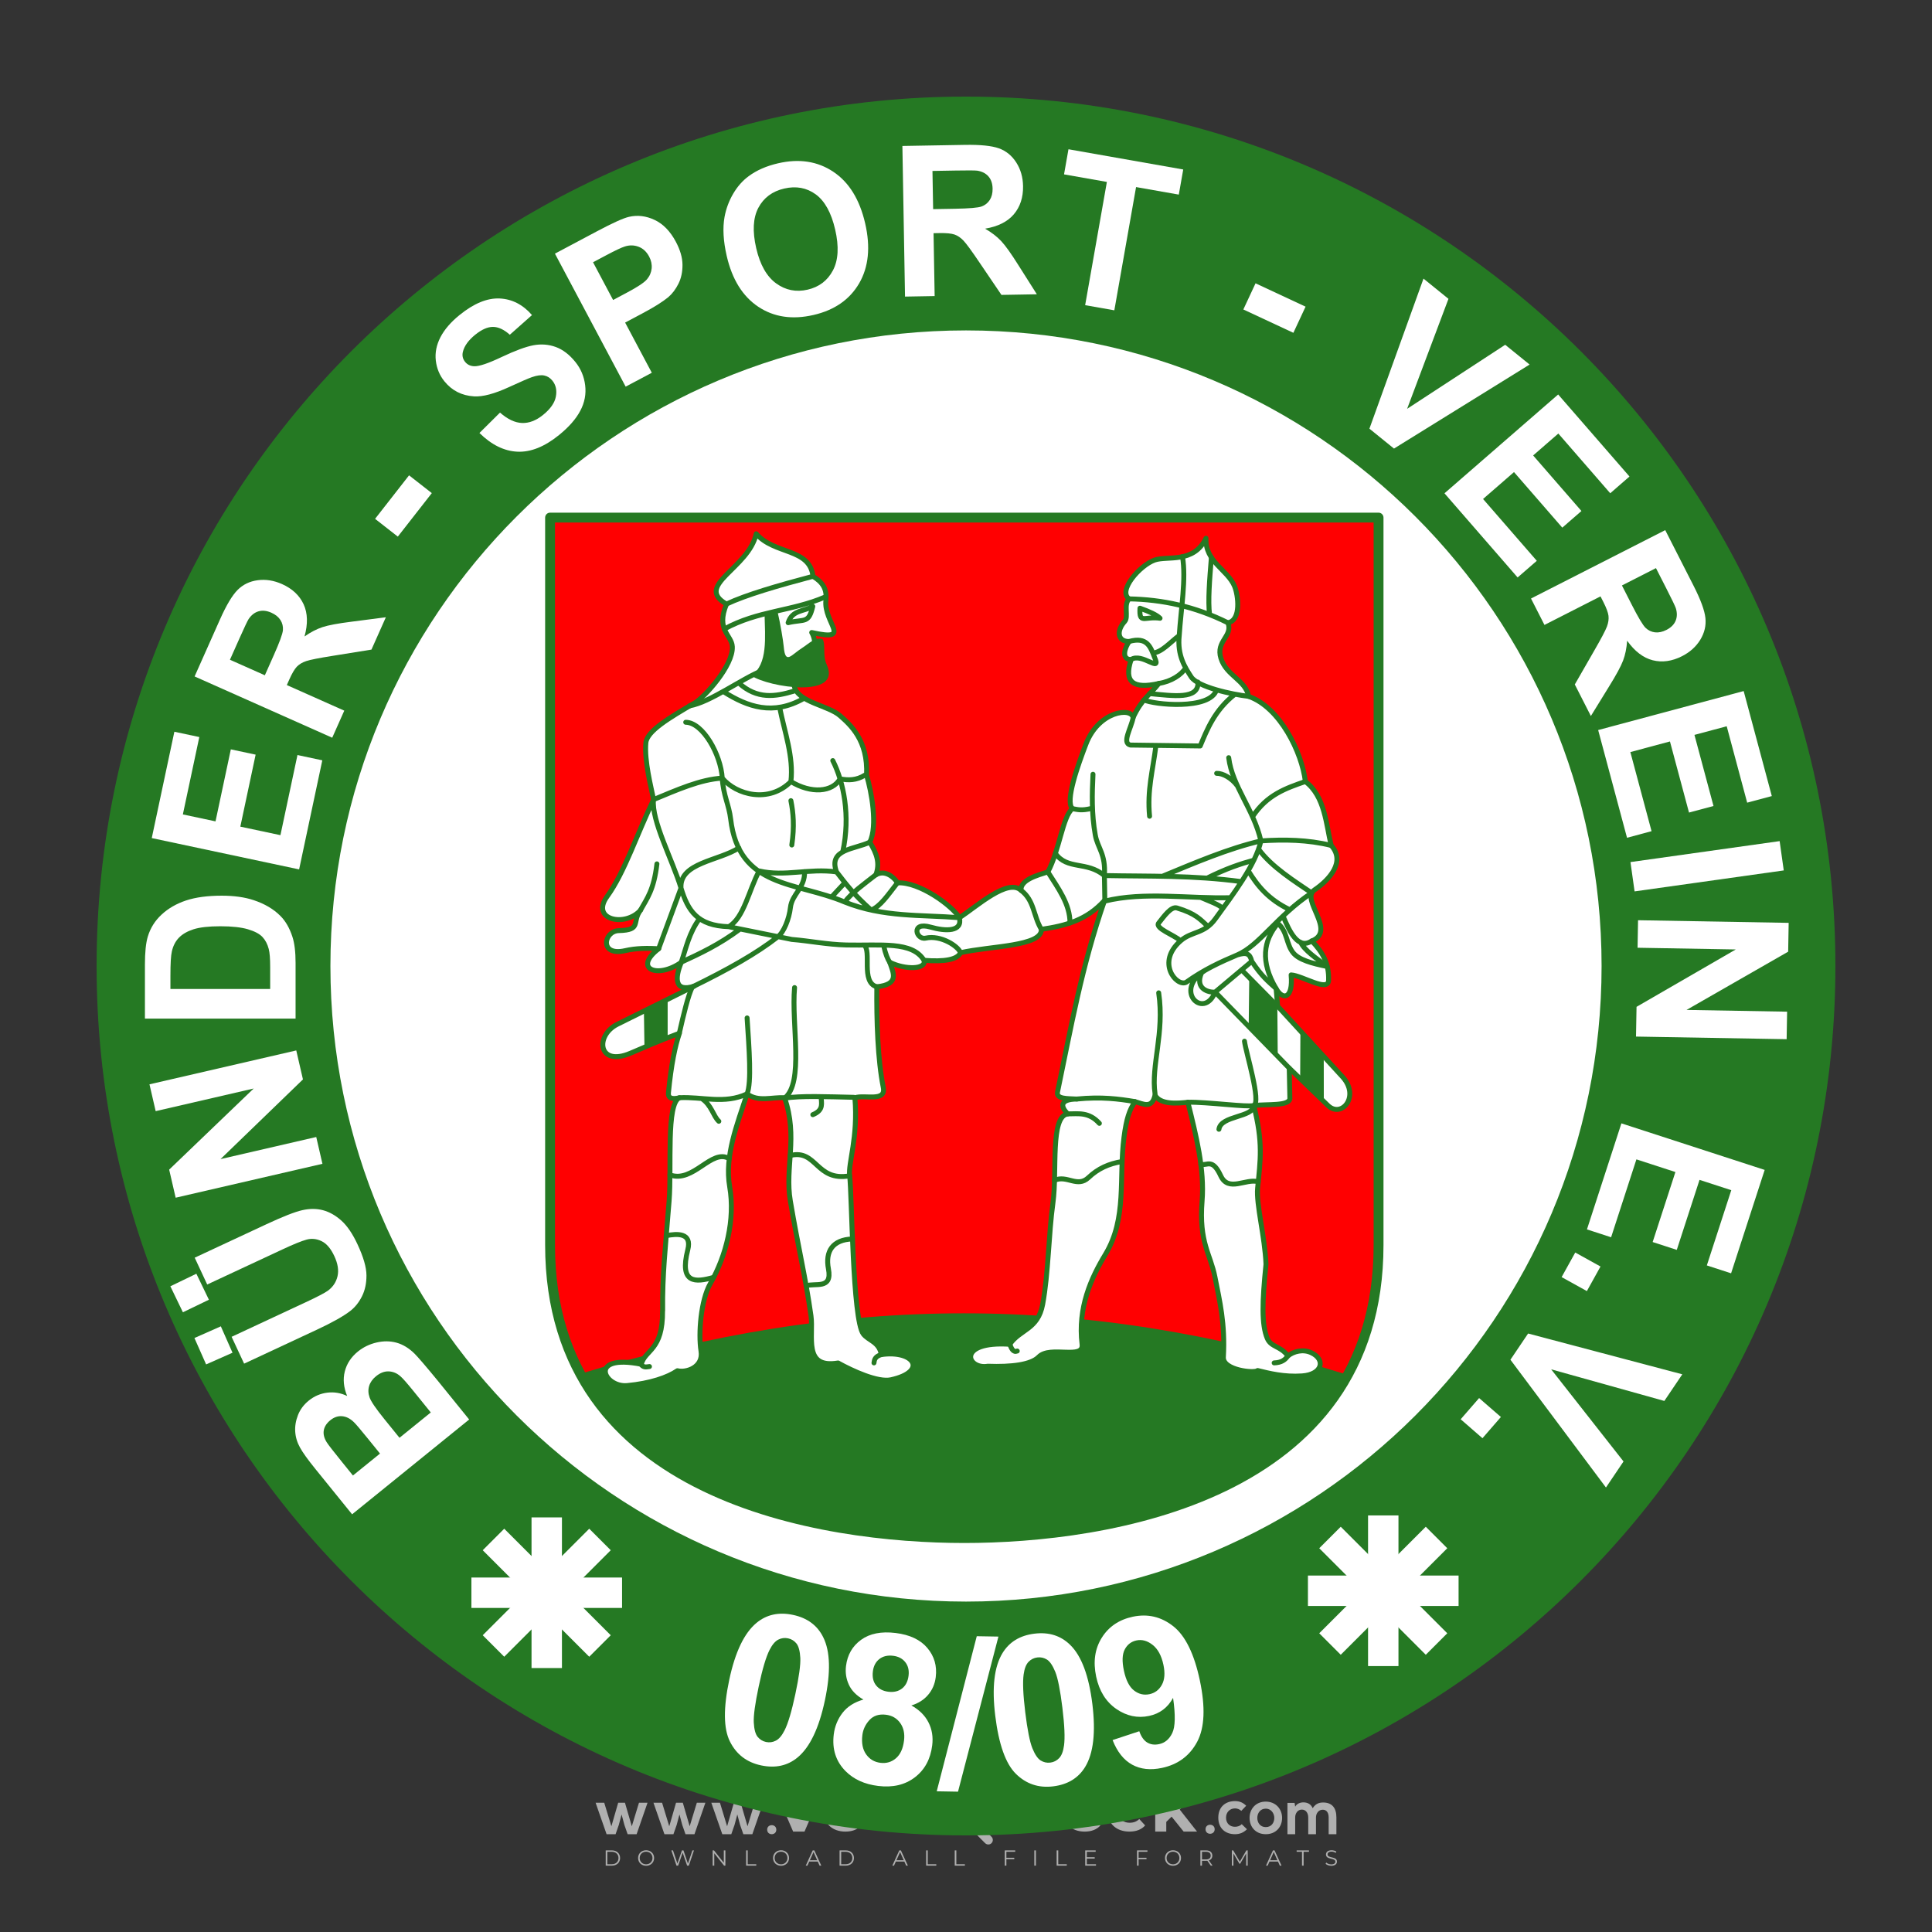<?xml version="1.0" encoding="iso-8859-1"?>
<!-- Generator: Adobe Illustrator 27.0.0, SVG Export Plug-In . SVG Version: 6.00 Build 0)  -->
<svg version="1.1" id="Layer_1" xmlns="http://www.w3.org/2000/svg" xmlns:xlink="http://www.w3.org/1999/xlink" x="0px" y="0px"
	 viewBox="0 0 500 500" style="enable-background:new 0 0 500 500;" xml:space="preserve">
<rect x="0" y="0" width="500" height="500" fill="#333333" stroke="none"/>
<g id="watermark_1_">
	<g>
		<g id="watermark" style="opacity:0.61;">
			<g>
				<g>
					<g>
						<g>
							<polygon style="fill:#FFFFFF;" points="213.765,461.172 208.204,474.017 205.268,474.017 199.726,461.172 202.938,461.172 
								206.846,470.347 210.81,461.172 							"/>
						</g>
						<g>
							<path style="fill:#FFFFFF;" d="M223.507,469.741h-7.469c0.275,1.23,1.321,1.982,2.826,1.982c1.046,0,1.798-0.312,2.477-0.954
								l1.523,1.651c-0.917,1.046-2.294,1.597-4.074,1.597c-3.413,0-5.634-2.147-5.634-5.083c0-2.954,2.257-5.083,5.267-5.083
								c2.899,0,5.138,1.945,5.138,5.12C223.562,469.191,223.526,469.503,223.507,469.741 M216.002,468.071h4.863
								c-0.202-1.248-1.138-2.055-2.422-2.055C217.139,466.016,216.204,466.805,216.002,468.071"/>
						</g>
						<g>
							<path style="fill:#FFFFFF;" d="M224.735,468.934c0-2.973,2.294-5.083,5.505-5.083c2.074,0,3.707,0.899,4.423,2.514
								l-2.22,1.193c-0.532-0.936-1.321-1.358-2.221-1.358c-1.45,0-2.587,1.009-2.587,2.734c0,1.725,1.138,2.734,2.587,2.734
								c0.899,0,1.688-0.404,2.221-1.358l2.22,1.211c-0.716,1.578-2.349,2.495-4.423,2.495
								C227.029,474.017,224.735,471.907,224.735,468.934"/>
						</g>
						<g>
							<path style="fill:#FFFFFF;" d="M242.828,473.393c-0.587,0.422-1.45,0.624-2.331,0.624c-2.33,0-3.688-1.193-3.688-3.542
								v-4.055h-1.523v-2.202h1.523v-2.404h2.863v2.404h2.459v2.202h-2.459v4.019c0,0.844,0.458,1.303,1.229,1.303
								c0.422,0,0.844-0.128,1.156-0.367L242.828,473.393z"/>
						</g>
					</g>
					<g>
						<path style="fill:#FFFFFF;" d="M262.474,463.997v2.643c-0.238-0.018-0.422-0.037-0.642-0.037
							c-1.578,0-2.624,0.862-2.624,2.753v4.661h-2.863v-9.873h2.734v1.303C259.776,464.493,260.951,463.997,262.474,463.997"/>
					</g>
					<g>
						<path style="fill:#FFFFFF;" d="M263.299,472.53l1.009-2.239c1.083,0.789,2.697,1.339,4.239,1.339
							c1.762,0,2.477-0.587,2.477-1.376c0-2.404-7.469-0.752-7.469-5.524c0-2.184,1.762-4,5.413-4c1.615,0,3.267,0.385,4.459,1.138
							l-0.918,2.257c-1.193-0.679-2.422-1.009-3.56-1.009c-1.761,0-2.44,0.66-2.44,1.468c0,2.367,7.468,0.734,7.468,5.45
							c0,2.147-1.78,3.982-5.45,3.982C266.492,474.017,264.437,473.411,263.299,472.53"/>
					</g>
					<g>
						<path style="fill:#FFFFFF;" d="M285.428,469.741h-7.469c0.275,1.23,1.321,1.982,2.826,1.982c1.046,0,1.798-0.312,2.477-0.954
							l1.523,1.651c-0.918,1.046-2.294,1.597-4.074,1.597c-3.413,0-5.634-2.147-5.634-5.083c0-2.954,2.257-5.083,5.267-5.083
							c2.9,0,5.138,1.945,5.138,5.12C285.484,469.191,285.447,469.503,285.428,469.741 M277.923,468.071h4.863
							c-0.202-1.248-1.138-2.055-2.422-2.055C279.061,466.016,278.125,466.805,277.923,468.071"/>
					</g>
					<g>
						<path style="fill:#FFFFFF;" d="M297.007,469.741h-7.469c0.275,1.23,1.321,1.982,2.826,1.982c1.046,0,1.798-0.312,2.477-0.954
							l1.523,1.651c-0.918,1.046-2.294,1.597-4.074,1.597c-3.413,0-5.634-2.147-5.634-5.083c0-2.954,2.257-5.083,5.267-5.083
							c2.899,0,5.138,1.945,5.138,5.12C297.062,469.191,297.025,469.503,297.007,469.741 M289.501,468.071h4.863
							c-0.202-1.248-1.138-2.055-2.422-2.055C290.639,466.016,289.703,466.805,289.501,468.071"/>
					</g>
					<g>
						<polygon style="fill:#FFFFFF;" points="303.208,470.145 301.831,471.503 301.831,474.017 298.969,474.017 298.969,460.401 
							301.831,460.401 301.831,468.108 306.016,464.144 309.429,464.144 305.318,468.328 309.796,474.017 306.327,474.017 						"/>
					</g>
					<g>
						<path style="fill:#FFFFFF;" d="M256.601,475.359L256.601,475.359l-2.86-2.86c-0.435,0.508-0.953,0.943-1.534,1.284
							c-0.092,0.069-0.186,0.136-0.283,0.199l3.027,3.027c0.456,0.456,1.195,0.456,1.65,0
							C257.057,476.554,257.057,475.815,256.601,475.359"/>
					</g>
					<g>
						<path style="fill:#FFFFFF;" d="M249.984,463.244c0.221-0.173,0.495-0.281,0.797-0.281c0.042,0,0.083,0.002,0.124,0.006
							c-0.214-0.156-0.478-0.249-0.764-0.249c-0.395,0-0.744,0.18-0.981,0.458c-0.051,0-0.1,0.006-0.151,0.008
							c0.039-0.077,0.064-0.162,0.064-0.255c0-0.234-0.143-0.434-0.346-0.519c0.087,0.126,0.138,0.279,0.138,0.445
							c0,0.122-0.031,0.237-0.081,0.341c-2.811,0.201-5.03,2.539-5.03,5.4c0,2.993,2.426,5.42,5.42,5.42
							c2.993,0,5.42-2.426,5.42-5.42C254.595,465.879,252.593,463.635,249.984,463.244 M247.983,464.656
							c0.435,0,0.844,0.112,1.199,0.309c0.374-0.245,0.82-0.387,1.299-0.387c0.711,0,1.348,0.312,1.784,0.806
							c-0.435-0.379-1.004-0.61-1.627-0.61c-0.449,0-0.87,0.12-1.234,0.329c-0.079,0.046-0.156,0.096-0.229,0.15
							c-0.065-0.048-0.133-0.093-0.204-0.134c-0.369-0.219-0.8-0.344-1.26-0.344c-0.3,0-0.588,0.054-0.854,0.152
							C247.196,464.754,247.578,464.656,247.983,464.656 M251.772,469.098c0.115,0.305,0.181,0.634,0.181,0.979
							c0,1.534-1.244,2.777-2.778,2.777c-1.534,0-2.777-1.243-2.777-2.777c0-0.345,0.066-0.674,0.181-0.979
							c-0.62-0.382-1.035-1.064-1.035-1.846c0-1.197,0.971-2.168,2.168-2.168c0.565,0,1.078,0.218,1.463,0.572
							c0.386-0.354,0.899-0.572,1.464-0.572c1.197,0,2.168,0.971,2.168,2.168C252.807,468.034,252.392,468.716,251.772,469.098"/>
					</g>
					<g>
						<path style="fill:#FFFFFF;" d="M251.666,467.061c0,0.497-0.404,0.901-0.901,0.901c-0.497,0-0.901-0.404-0.901-0.901
							s0.404-0.901,0.901-0.901c0.101,0,0.197,0.017,0.287,0.047c-0.03,0.062-0.045,0.132-0.045,0.204
							c0,0.273,0.221,0.494,0.494,0.494c0.05,0,0.099-0.008,0.146-0.022C251.66,466.941,251.666,467,251.666,467.061"/>
					</g>
					<g>
						<path style="fill:#FFFFFF;" d="M248.255,467.061c0,0.376-0.305,0.681-0.681,0.681c-0.376,0-0.681-0.305-0.681-0.681
							s0.305-0.681,0.681-0.681c0.076,0,0.149,0.013,0.217,0.035c-0.023,0.047-0.034,0.1-0.034,0.155
							c0,0.206,0.167,0.374,0.374,0.374c0.038,0,0.075-0.006,0.11-0.017C248.25,466.97,248.255,467.015,248.255,467.061"/>
					</g>
					<g>
						<g>
							<g>
								<rect x="242.908" y="467.83" style="fill:#FFFFFF;" width="0.616" height="0.616"/>
							</g>
							<g>
								<rect x="254.827" y="467.83" style="fill:#FFFFFF;" width="0.616" height="0.616"/>
							</g>
							<g>
								<path style="fill:#FFFFFF;" d="M255.205,468.082h-0.14c0-3.248-2.642-5.89-5.89-5.89c-3.248,0-5.89,2.642-5.89,5.89h-0.14
									c0-1.611,0.627-3.125,1.766-4.264c1.139-1.139,2.653-1.766,4.264-1.766c1.611,0,3.125,0.627,4.264,1.766
									C254.578,464.957,255.205,466.471,255.205,468.082"/>
							</g>
						</g>
						<g>
							<rect x="248.868" y="461.814" style="fill:#FFFFFF;" width="0.616" height="0.616"/>
						</g>
						<g>
							<rect x="244.95" y="462.052" style="fill:#FFFFFF;" width="8.45" height="0.14"/>
						</g>
						<g>
							<path style="fill:#FFFFFF;" d="M245.174,462.15c0,0.108-0.088,0.196-0.196,0.196c-0.108,0-0.196-0.088-0.196-0.196
								c0-0.108,0.088-0.196,0.196-0.196C245.086,461.954,245.174,462.042,245.174,462.15"/>
						</g>
						<g>
							<path style="fill:#FFFFFF;" d="M253.596,462.15c0,0.108-0.088,0.196-0.196,0.196c-0.108,0-0.196-0.088-0.196-0.196
								c0-0.108,0.088-0.196,0.196-0.196C253.509,461.954,253.596,462.042,253.596,462.15"/>
						</g>
					</g>
				</g>
				<g>
					<path style="fill:#FFFFFF;" d="M314.356,473.409c0,1.559-2.364,1.559-2.364,0C311.993,471.851,314.356,471.851,314.356,473.409
						z"/>
				</g>
				<g>
					<g>
						<g>
							<path style="fill:#FFFFFF;" d="M161.739,466.549l1.772,6.088l1.855-6.088h2.215l-2.823,8.14h-2.33l-0.837-2.396l-0.722-2.708
								l-0.722,2.708l-0.837,2.396h-2.33l-2.839-8.14h2.231l1.855,6.088l1.756-6.088H161.739z"/>
						</g>
						<g>
							<path style="fill:#FFFFFF;" d="M176.713,466.549l1.772,6.088l1.855-6.088h2.215l-2.823,8.14h-2.33l-0.837-2.396l-0.722-2.708
								l-0.722,2.708l-0.837,2.396h-2.33l-2.839-8.14h2.231l1.855,6.088l1.756-6.088H176.713z"/>
						</g>
						<g>
							<path style="fill:#FFFFFF;" d="M191.687,466.549l1.772,6.088l1.855-6.088h2.215l-2.823,8.14h-2.33l-0.837-2.396l-0.722-2.708
								l-0.722,2.708l-0.837,2.396h-2.33l-2.839-8.14h2.231l1.855,6.088l1.756-6.088H191.687z"/>
						</g>
					</g>
					<g>
						<path style="fill:#FFFFFF;" d="M200.908,473.52c0,1.559-2.364,1.559-2.364,0C198.545,471.962,200.908,471.962,200.908,473.52z
							"/>
					</g>
					<g>
						<path style="fill:#FFFFFF;" d="M322.71,473.409c-0.935,0.919-1.919,1.28-3.117,1.28c-2.346,0-4.3-1.411-4.3-4.282
							s1.953-4.284,4.3-4.284c1.149,0,2.035,0.329,2.921,1.199l-1.264,1.329c-0.476-0.428-1.066-0.64-1.623-0.64
							c-1.346,0-2.33,0.985-2.33,2.396c0,1.542,1.05,2.362,2.297,2.362c0.64,0,1.28-0.18,1.772-0.672L322.71,473.409z"/>
					</g>
					<g>
						<path style="fill:#FFFFFF;" d="M331.805,470.472c0,2.33-1.591,4.217-4.217,4.217c-2.626,0-4.201-1.887-4.201-4.217
							c0-2.314,1.609-4.217,4.185-4.217C330.149,466.255,331.805,468.158,331.805,470.472z M325.389,470.472
							c0,1.231,0.739,2.38,2.199,2.38c1.46,0,2.199-1.149,2.199-2.38c0-1.215-0.854-2.396-2.199-2.396
							C326.144,468.077,325.389,469.258,325.389,470.472z"/>
					</g>
					<g>
						<path style="fill:#FFFFFF;" d="M338.572,474.689v-4.332c0-1.068-0.559-2.035-1.658-2.035c-1.082,0-1.722,0.967-1.722,2.035
							v4.332h-2.003v-8.107h1.855l0.148,0.985c0.426-0.82,1.362-1.116,2.133-1.116c0.969,0,1.937,0.394,2.396,1.51
							c0.723-1.149,1.658-1.478,2.708-1.478c2.297,0,3.43,1.412,3.43,3.84v4.365h-2.003v-4.365c0-1.066-0.442-1.97-1.526-1.97
							c-1.082,0-1.756,0.935-1.756,2.003v4.332H338.572z"/>
					</g>
				</g>
			</g>
		</g>
		<g style="opacity:0.61;">
			<g>
				<g>
					<path style="fill:#FFFFFF;" d="M345.988,431.299c-0.006-1.224-0.959-2.121-2.189-2.14c-0.924-0.014-0.832,0.12-0.834-0.867
						c-0.003-1.097-0.007-2.194,0.003-3.292c0.003-0.379-0.112-0.691-0.362-0.976c-2.342-2.668-4.678-5.342-7.019-8.011
						c-0.12-0.137-0.275-0.244-0.414-0.366c-6.214,0-12.427,0-18.641,0c-0.794,0.293-1.14,0.868-1.138,1.709
						c0.01,3.748,0.004,7.496,0.004,11.243c0,0.556-0.003,0.589-0.55,0.551c-1.497-0.102-2.516,0.986-2.497,2.492
						c0.044,3.476,0.013,6.953,0.014,10.429c0.001,1.58,0.867,2.443,2.45,2.449c0.582,0.002,0.582,0.002,0.582,0.6
						c0,2.219-0.001,4.438,0.001,6.657c0.001,1.192,0.58,1.771,1.768,1.771c8.013,0.001,16.027,0.001,24.04,0
						c1.168,0,1.755-0.583,1.757-1.745c0.002-2.256,0-4.512,0.001-6.768c0-0.512,0.002-0.511,0.52-0.515
						c0.271-0.002,0.541,0.008,0.809-0.058c0.996-0.246,1.69-1.044,1.694-2.069C346.003,438.696,346.005,434.997,345.988,431.299z
						 M317.537,417.162c5.337,0,10.674,0,16.01,0c0.548,0,0.554,0.007,0.554,0.561c0.001,2.243-0.001,4.486,0.001,6.73
						c0.001,0.811,0.249,1.059,1.06,1.059c1.91,0.001,3.821,0,5.731,0.001c0.458,0,0.479,0.021,0.481,0.483
						c0.003,0.887,0.002,1.775,0,2.662c-0.001,0.477-0.024,0.498-0.504,0.499c-3.895,0.001-7.79,0-11.684,0
						c-3.882,0-7.765,0-11.647,0c-0.55,0-0.552-0.001-0.552-0.561c-0.001-3.624-0.001-7.247,0-10.871
						C316.987,417.166,316.991,417.162,317.537,417.162z M340.822,451.579c-3.883,0.001-7.766,0-11.65,0c-3.871,0-7.742,0-11.613,0
						c-0.572,0-0.574-0.002-0.574-0.579c-0.001-1.997-0.001-3.994,0.001-5.991c0-0.464,0.023-0.486,0.478-0.487
						c7.803-0.001,15.607-0.001,23.41,0c0.478,0,0.499,0.02,0.499,0.503c0.002,1.997,0.001,3.994,0,5.991
						C341.375,451.574,341.37,451.579,340.822,451.579z"/>
				</g>
				<g>
					<g>
						<rect x="327.418" y="417.053" style="fill:#FFFFFF;" width="1.757" height="1.054"/>
					</g>
					<g>
						<rect x="325.662" y="418.107" style="fill:#FFFFFF;" width="1.757" height="1.054"/>
					</g>
					<g>
						<rect x="327.418" y="419.161" style="fill:#FFFFFF;" width="1.757" height="1.054"/>
					</g>
					<g>
						<rect x="325.662" y="420.215" style="fill:#FFFFFF;" width="1.757" height="1.054"/>
					</g>
					<g>
						<rect x="327.418" y="421.269" style="fill:#FFFFFF;" width="1.757" height="1.054"/>
					</g>
					<g>
						<rect x="325.662" y="422.323" style="fill:#FFFFFF;" width="1.757" height="1.054"/>
					</g>
					<g>
						<rect x="327.418" y="423.378" style="fill:#FFFFFF;" width="1.757" height="1.054"/>
					</g>
					<g>
						<rect x="325.662" y="424.432" style="fill:#FFFFFF;" width="1.757" height="1.054"/>
					</g>
					<g>
						<rect x="327.418" y="425.486" style="fill:#FFFFFF;" width="1.757" height="1.054"/>
					</g>
					<g>
						<rect x="325.662" y="426.54" style="fill:#FFFFFF;" width="1.757" height="1.054"/>
					</g>
					<g>
						<rect x="327.418" y="427.594" style="fill:#FFFFFF;" width="1.757" height="1.054"/>
					</g>
					<g>
						<rect x="325.662" y="428.648" style="fill:#FFFFFF;" width="1.757" height="1.054"/>
					</g>
				</g>
			</g>
			<g>
				<path style="fill:#FFFFFF;" d="M187.637,431.299c-0.006-1.224-0.959-2.121-2.189-2.14c-0.924-0.014-0.832,0.12-0.834-0.867
					c-0.003-1.097-0.007-2.194,0.003-3.292c0.003-0.379-0.112-0.691-0.362-0.976c-2.342-2.668-4.678-5.342-7.019-8.011
					c-0.12-0.137-0.275-0.244-0.414-0.366c-6.214,0-12.427,0-18.641,0c-0.794,0.293-1.14,0.868-1.138,1.709
					c0.01,3.748,0.004,7.496,0.004,11.243c0,0.556-0.003,0.589-0.55,0.551c-1.497-0.102-2.516,0.986-2.497,2.492
					c0.044,3.476,0.013,6.953,0.014,10.429c0.001,1.58,0.867,2.443,2.45,2.449c0.582,0.002,0.582,0.002,0.582,0.6
					c0,2.219-0.001,4.438,0.001,6.657c0.001,1.192,0.58,1.771,1.768,1.771c8.013,0.001,16.027,0.001,24.04,0
					c1.168,0,1.755-0.583,1.757-1.745c0.002-2.256,0-4.512,0.001-6.768c0-0.512,0.002-0.511,0.52-0.515
					c0.271-0.002,0.541,0.008,0.809-0.058c0.996-0.246,1.69-1.044,1.694-2.069C187.652,438.696,187.655,434.997,187.637,431.299z
					 M159.187,417.162c5.337,0,10.674,0,16.01,0c0.548,0,0.554,0.007,0.554,0.561c0.001,2.243-0.001,4.486,0.001,6.73
					c0.001,0.811,0.249,1.059,1.06,1.059c1.91,0.001,3.821,0,5.731,0.001c0.458,0,0.479,0.021,0.481,0.483
					c0.003,0.887,0.002,1.775,0,2.662c-0.001,0.477-0.024,0.498-0.504,0.499c-3.895,0.001-7.79,0-11.684,0
					c-3.882,0-7.765,0-11.647,0c-0.55,0-0.552-0.001-0.552-0.561c-0.001-3.624-0.001-7.247,0-10.871
					C158.636,417.166,158.64,417.162,159.187,417.162z M182.472,451.579c-3.883,0.001-7.766,0-11.65,0c-3.871,0-7.742,0-11.613,0
					c-0.572,0-0.574-0.002-0.574-0.579c-0.001-1.997-0.001-3.994,0.001-5.991c0-0.464,0.023-0.486,0.478-0.487
					c7.803-0.001,15.607-0.001,23.41,0c0.478,0,0.499,0.02,0.499,0.503c0.002,1.997,0.001,3.994,0,5.991
					C183.024,451.574,183.019,451.579,182.472,451.579z"/>
			</g>
			<g>
				<path style="fill:#FFFFFF;" d="M159.779,440.669v-7.897h2.779c0.375,0,0.726,0.061,1.053,0.182
					c0.327,0.121,0.612,0.292,0.855,0.513c0.242,0.221,0.434,0.483,0.573,0.789c0.14,0.305,0.21,0.642,0.21,1.009
					c0,0.375-0.07,0.715-0.21,1.02c-0.14,0.305-0.331,0.568-0.573,0.789c-0.243,0.221-0.528,0.392-0.855,0.513
					c-0.327,0.121-0.678,0.182-1.053,0.182h-1.29v2.901H159.779z M162.58,436.356c0.39,0,0.684-0.111,0.882-0.331
					c0.199-0.22,0.298-0.474,0.298-0.761c0-0.14-0.024-0.276-0.072-0.408c-0.048-0.132-0.121-0.248-0.221-0.347
					c-0.099-0.099-0.223-0.178-0.37-0.237c-0.147-0.059-0.32-0.089-0.518-0.089h-1.312v2.173H162.58z"/>
				<path style="fill:#FFFFFF;" d="M166.308,432.771h1.731l3.177,5.294h0.088l-0.088-1.522v-3.772h1.478v7.897h-1.566l-3.353-5.592
					h-0.088l0.088,1.522v4.07h-1.467V432.771z"/>
				<path style="fill:#FFFFFF;" d="M177.922,436.334h3.872c0.022,0.089,0.04,0.195,0.055,0.32c0.014,0.125,0.022,0.25,0.022,0.375
					c0,0.507-0.077,0.985-0.231,1.434c-0.154,0.449-0.397,0.849-0.728,1.202c-0.353,0.375-0.776,0.666-1.268,0.871
					c-0.493,0.206-1.055,0.309-1.688,0.309c-0.574,0-1.114-0.103-1.622-0.309c-0.507-0.206-0.948-0.492-1.323-0.86
					c-0.375-0.367-0.673-0.803-0.894-1.307c-0.221-0.504-0.331-1.053-0.331-1.649c0-0.595,0.11-1.145,0.331-1.649
					c0.221-0.504,0.518-0.939,0.894-1.307c0.375-0.367,0.816-0.654,1.323-0.86c0.507-0.206,1.048-0.309,1.622-0.309
					c0.64,0,1.211,0.11,1.715,0.331c0.504,0.221,0.935,0.526,1.296,0.915l-1.025,1.004c-0.258-0.272-0.544-0.48-0.861-0.623
					c-0.316-0.143-0.695-0.215-1.136-0.215c-0.361,0-0.703,0.065-1.026,0.193c-0.324,0.129-0.607,0.311-0.85,0.546
					c-0.242,0.235-0.436,0.52-0.579,0.855c-0.143,0.335-0.215,0.708-0.215,1.119c0,0.412,0.072,0.785,0.215,1.12
					c0.143,0.335,0.338,0.62,0.584,0.855c0.246,0.235,0.531,0.418,0.855,0.546c0.323,0.129,0.669,0.193,1.037,0.193
					c0.419,0,0.773-0.061,1.064-0.182c0.29-0.121,0.538-0.278,0.744-0.469c0.148-0.132,0.275-0.3,0.381-0.502
					c0.106-0.202,0.189-0.428,0.248-0.678h-2.482V436.334z"/>
			</g>
			<g>
				<path style="fill:#FFFFFF;" d="M224.019,431.299c-0.006-1.224-0.959-2.121-2.189-2.14c-0.924-0.014-0.832,0.12-0.834-0.867
					c-0.003-1.097-0.007-2.194,0.003-3.292c0.003-0.379-0.112-0.691-0.362-0.976c-2.342-2.668-4.678-5.342-7.019-8.011
					c-0.12-0.137-0.275-0.244-0.414-0.366c-6.214,0-12.427,0-18.641,0c-0.794,0.293-1.14,0.868-1.138,1.709
					c0.01,3.748,0.004,7.496,0.004,11.243c0,0.556-0.003,0.589-0.55,0.551c-1.497-0.102-2.516,0.986-2.497,2.492
					c0.044,3.476,0.013,6.953,0.014,10.429c0.001,1.58,0.867,2.443,2.45,2.449c0.582,0.002,0.582,0.002,0.582,0.6
					c0,2.219-0.001,4.438,0.001,6.657c0.001,1.192,0.58,1.771,1.768,1.771c8.013,0.001,16.027,0.001,24.04,0
					c1.168,0,1.755-0.583,1.757-1.745c0.002-2.256,0-4.512,0.001-6.768c0-0.512,0.002-0.511,0.52-0.515
					c0.271-0.002,0.541,0.008,0.809-0.058c0.997-0.246,1.69-1.044,1.694-2.069C224.034,438.696,224.036,434.997,224.019,431.299z
					 M195.568,417.162c5.337,0,10.674,0,16.01,0c0.548,0,0.554,0.007,0.554,0.561c0.001,2.243-0.001,4.486,0.001,6.73
					c0.001,0.811,0.249,1.059,1.06,1.059c1.91,0.001,3.821,0,5.731,0.001c0.458,0,0.479,0.021,0.481,0.483
					c0.003,0.887,0.002,1.775,0,2.662c-0.001,0.477-0.024,0.498-0.504,0.499c-3.895,0.001-7.79,0-11.684,0
					c-3.882,0-7.765,0-11.647,0c-0.55,0-0.552-0.001-0.552-0.561c-0.001-3.624-0.001-7.247,0-10.871
					C195.018,417.166,195.022,417.162,195.568,417.162z M218.854,451.579c-3.883,0.001-7.766,0-11.65,0c-3.871,0-7.742,0-11.613,0
					c-0.572,0-0.574-0.002-0.574-0.579c-0.001-1.997-0.001-3.994,0.001-5.991c0-0.464,0.023-0.486,0.478-0.487
					c7.803-0.001,15.607-0.001,23.41,0c0.478,0,0.499,0.02,0.499,0.503c0.002,1.997,0.001,3.994,0,5.991
					C219.406,451.574,219.401,451.579,218.854,451.579z"/>
			</g>
			<g>
				<path style="fill:#FFFFFF;" d="M205.111,432.771h1.699l2.967,7.897h-1.644l-0.651-1.886h-3.044l-0.651,1.886h-1.643
					L205.111,432.771z M206.997,437.415l-0.706-1.974l-0.287-0.96h-0.088l-0.287,0.96l-0.706,1.974H206.997z"/>
				<path style="fill:#FFFFFF;" d="M211.331,434.536c-0.125,0-0.245-0.024-0.359-0.072c-0.114-0.048-0.213-0.114-0.298-0.199
					c-0.084-0.084-0.151-0.182-0.198-0.292c-0.048-0.11-0.072-0.232-0.072-0.364s0.024-0.254,0.072-0.364
					c0.048-0.11,0.114-0.208,0.198-0.292c0.084-0.084,0.184-0.151,0.298-0.198c0.114-0.048,0.233-0.072,0.359-0.072
					c0.257,0,0.478,0.09,0.662,0.27c0.184,0.181,0.276,0.399,0.276,0.656s-0.092,0.476-0.276,0.656
					C211.809,434.446,211.589,434.536,211.331,434.536z M210.615,440.669v-5.404h1.445v5.404H210.615z"/>
			</g>
			<g>
				<path style="fill:#FFFFFF;" d="M261.044,431.299c-0.006-1.224-0.959-2.121-2.189-2.14c-0.924-0.014-0.832,0.12-0.834-0.867
					c-0.003-1.097-0.007-2.194,0.003-3.292c0.003-0.379-0.112-0.691-0.362-0.976c-2.342-2.668-4.678-5.342-7.019-8.011
					c-0.12-0.137-0.275-0.244-0.414-0.366c-6.214,0-12.427,0-18.641,0c-0.794,0.293-1.14,0.868-1.138,1.709
					c0.01,3.748,0.004,7.496,0.004,11.243c0,0.556-0.003,0.589-0.55,0.551c-1.497-0.102-2.516,0.986-2.497,2.492
					c0.044,3.476,0.013,6.953,0.014,10.429c0.001,1.58,0.867,2.443,2.45,2.449c0.582,0.002,0.582,0.002,0.582,0.6
					c0,2.219-0.001,4.438,0.001,6.657c0.001,1.192,0.58,1.771,1.768,1.771c8.013,0.001,16.027,0.001,24.04,0
					c1.168,0,1.755-0.583,1.757-1.745c0.002-2.256,0-4.512,0.001-6.768c0-0.512,0.002-0.511,0.52-0.515
					c0.271-0.002,0.541,0.008,0.809-0.058c0.996-0.246,1.69-1.044,1.694-2.069C261.059,438.696,261.061,434.997,261.044,431.299z
					 M232.593,417.162c5.337,0,10.674,0,16.01,0c0.548,0,0.554,0.007,0.554,0.561c0.001,2.243-0.001,4.486,0.001,6.73
					c0.001,0.811,0.249,1.059,1.06,1.059c1.91,0.001,3.821,0,5.731,0.001c0.458,0,0.479,0.021,0.481,0.483
					c0.003,0.887,0.002,1.775,0,2.662c-0.001,0.477-0.024,0.498-0.504,0.499c-3.895,0.001-7.79,0-11.684,0
					c-3.882,0-7.765,0-11.647,0c-0.55,0-0.552-0.001-0.552-0.561c-0.001-3.624-0.001-7.247,0-10.871
					C232.042,417.166,232.047,417.162,232.593,417.162z M255.878,451.579c-3.883,0.001-7.766,0-11.65,0c-3.871,0-7.742,0-11.613,0
					c-0.572,0-0.574-0.002-0.574-0.579c-0.001-1.997-0.001-3.994,0.001-5.991c0-0.464,0.023-0.486,0.478-0.487
					c7.803-0.001,15.607-0.001,23.41,0c0.478,0,0.499,0.02,0.499,0.503c0.002,1.997,0.001,3.994,0,5.991
					C256.431,451.574,256.426,451.579,255.878,451.579z"/>
			</g>
			<g>
				<path style="fill:#FFFFFF;" d="M236.361,440.845c-0.338,0-0.662-0.048-0.971-0.143c-0.309-0.095-0.592-0.239-0.849-0.43
					c-0.257-0.191-0.481-0.425-0.673-0.7c-0.191-0.276-0.342-0.597-0.452-0.965l1.401-0.551c0.103,0.397,0.283,0.726,0.54,0.987
					c0.257,0.261,0.596,0.392,1.015,0.392c0.154,0,0.303-0.02,0.447-0.061c0.143-0.04,0.272-0.099,0.386-0.176
					s0.204-0.175,0.27-0.292c0.066-0.118,0.099-0.254,0.099-0.408c0-0.147-0.026-0.279-0.077-0.397
					c-0.051-0.117-0.138-0.227-0.259-0.331c-0.121-0.103-0.28-0.202-0.475-0.298c-0.195-0.095-0.435-0.195-0.722-0.298l-0.485-0.176
					c-0.213-0.073-0.429-0.173-0.645-0.298c-0.217-0.125-0.413-0.276-0.59-0.452c-0.177-0.176-0.322-0.384-0.436-0.623
					c-0.114-0.239-0.171-0.509-0.171-0.81c0-0.309,0.06-0.597,0.182-0.866c0.121-0.268,0.294-0.503,0.518-0.706
					c0.224-0.202,0.492-0.36,0.805-0.474s0.66-0.171,1.042-0.171c0.397,0,0.74,0.053,1.031,0.16
					c0.291,0.107,0.537,0.243,0.739,0.408c0.202,0.165,0.366,0.348,0.491,0.546c0.125,0.199,0.217,0.386,0.276,0.563l-1.312,0.551
					c-0.074-0.221-0.208-0.419-0.402-0.596c-0.195-0.176-0.462-0.265-0.8-0.265c-0.324,0-0.592,0.075-0.805,0.226
					c-0.213,0.151-0.32,0.348-0.32,0.59c0,0.235,0.103,0.436,0.309,0.601c0.206,0.165,0.533,0.325,0.982,0.48l0.497,0.165
					c0.316,0.111,0.605,0.237,0.866,0.381c0.261,0.143,0.485,0.314,0.673,0.513c0.187,0.199,0.331,0.425,0.43,0.678
					c0.1,0.254,0.149,0.546,0.149,0.877c0,0.412-0.083,0.767-0.248,1.064c-0.165,0.298-0.377,0.542-0.634,0.734
					c-0.258,0.191-0.548,0.335-0.872,0.43C236.986,440.797,236.67,440.845,236.361,440.845z"/>
				<path style="fill:#FFFFFF;" d="M239.516,432.771h1.61l1.633,4.754l0.287,1.015h0.088l0.309-1.015l1.699-4.754h1.61l-2.879,7.897
					h-1.566L239.516,432.771z"/>
				<path style="fill:#FFFFFF;" d="M251.097,436.334h3.871c0.022,0.089,0.04,0.195,0.055,0.32c0.015,0.125,0.023,0.25,0.023,0.375
					c0,0.507-0.078,0.985-0.232,1.434c-0.154,0.449-0.397,0.849-0.728,1.202c-0.353,0.375-0.775,0.666-1.268,0.871
					c-0.493,0.206-1.055,0.309-1.688,0.309c-0.574,0-1.114-0.103-1.621-0.309c-0.507-0.206-0.949-0.492-1.324-0.86
					c-0.375-0.367-0.673-0.803-0.894-1.307c-0.22-0.504-0.331-1.053-0.331-1.649c0-0.595,0.11-1.145,0.331-1.649
					c0.221-0.504,0.518-0.939,0.894-1.307c0.375-0.367,0.816-0.654,1.324-0.86c0.507-0.206,1.047-0.309,1.621-0.309
					c0.64,0,1.211,0.11,1.715,0.331c0.504,0.221,0.936,0.526,1.296,0.915l-1.026,1.004c-0.257-0.272-0.544-0.48-0.861-0.623
					c-0.316-0.143-0.694-0.215-1.136-0.215c-0.36,0-0.702,0.065-1.026,0.193c-0.323,0.129-0.607,0.311-0.849,0.546
					c-0.243,0.235-0.436,0.52-0.579,0.855c-0.143,0.335-0.215,0.708-0.215,1.119c0,0.412,0.072,0.785,0.215,1.12
					c0.143,0.335,0.338,0.62,0.585,0.855c0.246,0.235,0.531,0.418,0.854,0.546c0.324,0.129,0.669,0.193,1.037,0.193
					c0.419,0,0.774-0.061,1.064-0.182c0.29-0.121,0.539-0.278,0.745-0.469c0.147-0.132,0.274-0.3,0.38-0.502
					c0.107-0.202,0.189-0.428,0.248-0.678h-2.482V436.334z"/>
			</g>
			<g>
				<path style="fill:#FFFFFF;" d="M297.3,431.299c-0.006-1.224-0.959-2.121-2.189-2.14c-0.924-0.014-0.832,0.12-0.834-0.867
					c-0.003-1.097-0.007-2.194,0.003-3.292c0.003-0.379-0.112-0.691-0.362-0.976c-2.342-2.668-4.678-5.342-7.019-8.011
					c-0.12-0.137-0.275-0.244-0.414-0.366c-6.214,0-12.427,0-18.641,0c-0.794,0.293-1.14,0.868-1.138,1.709
					c0.01,3.748,0.004,7.496,0.004,11.243c0,0.556-0.003,0.589-0.55,0.551c-1.497-0.102-2.516,0.986-2.497,2.492
					c0.044,3.476,0.013,6.953,0.014,10.429c0.001,1.58,0.867,2.443,2.45,2.449c0.582,0.002,0.582,0.002,0.582,0.6
					c0,2.219-0.001,4.438,0.001,6.657c0.001,1.192,0.58,1.771,1.768,1.771c8.013,0.001,16.027,0.001,24.04,0
					c1.168,0,1.755-0.583,1.757-1.745c0.002-2.256,0-4.512,0.001-6.768c0-0.512,0.002-0.511,0.52-0.515
					c0.271-0.002,0.541,0.008,0.809-0.058c0.996-0.246,1.69-1.044,1.694-2.069C297.315,438.696,297.318,434.997,297.3,431.299z
					 M268.85,417.162c5.337,0,10.674,0,16.01,0c0.548,0,0.554,0.007,0.554,0.561c0.001,2.243-0.001,4.486,0.001,6.73
					c0.001,0.811,0.249,1.059,1.06,1.059c1.91,0.001,3.821,0,5.731,0.001c0.458,0,0.479,0.021,0.481,0.483
					c0.003,0.887,0.002,1.775,0,2.662c-0.001,0.477-0.024,0.498-0.504,0.499c-3.895,0.001-7.79,0-11.684,0
					c-3.882,0-7.765,0-11.647,0c-0.55,0-0.552-0.001-0.552-0.561c-0.001-3.624-0.001-7.247,0-10.871
					C268.299,417.166,268.303,417.162,268.85,417.162z M292.135,451.579c-3.883,0.001-7.766,0-11.65,0c-3.871,0-7.742,0-11.613,0
					c-0.572,0-0.574-0.002-0.574-0.579c-0.001-1.997-0.001-3.994,0.001-5.991c0-0.464,0.023-0.486,0.478-0.487
					c7.803-0.001,15.607-0.001,23.41,0c0.478,0,0.499,0.02,0.499,0.503c0.001,1.997,0.001,3.994,0,5.991
					C292.687,451.574,292.682,451.579,292.135,451.579z"/>
			</g>
			<g>
				<path style="fill:#FFFFFF;" d="M272.966,434.183v1.831h3.165v1.412h-3.165v1.831h3.518v1.412h-5.007v-7.897h5.007v1.412H272.966
					z"/>
				<path style="fill:#FFFFFF;" d="M277.852,440.669v-7.897h2.779c0.375,0,0.726,0.061,1.053,0.182
					c0.327,0.121,0.612,0.292,0.855,0.513c0.243,0.221,0.434,0.483,0.574,0.789c0.14,0.305,0.209,0.642,0.209,1.009
					c0,0.375-0.07,0.715-0.209,1.02c-0.14,0.305-0.331,0.568-0.574,0.789c-0.243,0.221-0.528,0.392-0.855,0.513
					c-0.327,0.121-0.678,0.182-1.053,0.182h-1.29v2.901H277.852z M280.653,436.356c0.389,0,0.684-0.111,0.882-0.331
					c0.199-0.22,0.298-0.474,0.298-0.761c0-0.14-0.024-0.276-0.072-0.408c-0.048-0.132-0.121-0.248-0.221-0.347
					c-0.099-0.099-0.222-0.178-0.37-0.237c-0.147-0.059-0.32-0.089-0.518-0.089h-1.312v2.173H280.653z"/>
				<path style="fill:#FFFFFF;" d="M286.797,440.845c-0.338,0-0.662-0.048-0.971-0.143c-0.309-0.095-0.592-0.239-0.849-0.43
					c-0.257-0.191-0.482-0.425-0.673-0.7c-0.191-0.276-0.342-0.597-0.452-0.965l1.401-0.551c0.103,0.397,0.283,0.726,0.541,0.987
					c0.257,0.261,0.595,0.392,1.015,0.392c0.154,0,0.303-0.02,0.447-0.061c0.143-0.04,0.272-0.099,0.386-0.176
					c0.114-0.077,0.204-0.175,0.27-0.292c0.066-0.118,0.1-0.254,0.1-0.408c0-0.147-0.026-0.279-0.077-0.397
					c-0.051-0.117-0.138-0.227-0.259-0.331c-0.121-0.103-0.279-0.202-0.474-0.298c-0.195-0.095-0.436-0.195-0.723-0.298
					l-0.485-0.176c-0.213-0.073-0.428-0.173-0.645-0.298c-0.217-0.125-0.414-0.276-0.59-0.452c-0.176-0.176-0.322-0.384-0.436-0.623
					c-0.114-0.239-0.171-0.509-0.171-0.81c0-0.309,0.061-0.597,0.182-0.866c0.121-0.268,0.294-0.503,0.518-0.706
					c0.224-0.202,0.493-0.36,0.805-0.474c0.312-0.114,0.66-0.171,1.042-0.171c0.397,0,0.741,0.053,1.031,0.16
					c0.29,0.107,0.537,0.243,0.739,0.408c0.202,0.165,0.365,0.348,0.491,0.546c0.125,0.199,0.217,0.386,0.276,0.563l-1.312,0.551
					c-0.074-0.221-0.208-0.419-0.403-0.596c-0.195-0.176-0.462-0.265-0.799-0.265c-0.324,0-0.592,0.075-0.805,0.226
					c-0.213,0.151-0.32,0.348-0.32,0.59c0,0.235,0.103,0.436,0.309,0.601c0.206,0.165,0.533,0.325,0.982,0.48l0.496,0.165
					c0.316,0.111,0.605,0.237,0.866,0.381c0.261,0.143,0.485,0.314,0.673,0.513c0.187,0.199,0.331,0.425,0.43,0.678
					c0.099,0.254,0.149,0.546,0.149,0.877c0,0.412-0.083,0.767-0.248,1.064c-0.165,0.298-0.377,0.542-0.634,0.734
					c-0.258,0.191-0.548,0.335-0.872,0.43C287.422,440.797,287.105,440.845,286.797,440.845z"/>
			</g>
			<g>
				<path style="fill:#FFFFFF;" d="M321.394,439.168l4.004-4.985h-3.827v-1.412h5.559v1.5l-3.96,4.985h4.004v1.412h-5.779V439.168z"
					/>
				<path style="fill:#FFFFFF;" d="M328.409,432.771h1.489v7.897h-1.489V432.771z"/>
				<path style="fill:#FFFFFF;" d="M331.486,440.669v-7.897h2.779c0.375,0,0.726,0.061,1.053,0.182
					c0.327,0.121,0.612,0.292,0.855,0.513s0.434,0.483,0.574,0.789c0.14,0.305,0.209,0.642,0.209,1.009
					c0,0.375-0.07,0.715-0.209,1.02c-0.14,0.305-0.331,0.568-0.574,0.789c-0.243,0.221-0.528,0.392-0.855,0.513
					c-0.327,0.121-0.678,0.182-1.053,0.182h-1.29v2.901H331.486z M334.288,436.356c0.389,0,0.684-0.111,0.882-0.331
					c0.199-0.22,0.298-0.474,0.298-0.761c0-0.14-0.024-0.276-0.072-0.408c-0.048-0.132-0.121-0.248-0.221-0.347
					c-0.099-0.099-0.222-0.178-0.37-0.237c-0.147-0.059-0.32-0.089-0.518-0.089h-1.312v2.173H334.288z"/>
			</g>
		</g>
		<g style="opacity:0.61;">
			<path style="fill:#FFFFFF;" d="M300.133,433.27h9.067v2.242h-9.067V433.27z M300.133,437.136h9.067v2.243h-9.067V437.136z"/>
		</g>
	</g>
	<g style="opacity:0.61;">
		<path style="fill:#FFFFFF;" d="M156.756,478.878h1.607c1.263,0,2.114,0.812,2.114,1.974c0,1.161-0.851,1.973-2.114,1.973h-1.607
			V478.878z M158.34,482.464c1.049,0,1.725-0.665,1.725-1.612c0-0.947-0.677-1.613-1.725-1.613h-1.167v3.225H158.34z"/>
		<path style="fill:#FFFFFF;" d="M165.139,480.851c0-1.15,0.879-2.007,2.075-2.007c1.184,0,2.069,0.851,2.069,2.007
			c0,1.156-0.885,2.007-2.069,2.007C166.019,482.858,165.139,482.002,165.139,480.851z M168.866,480.851
			c0-0.942-0.705-1.635-1.652-1.635c-0.953,0-1.663,0.693-1.663,1.635c0,0.941,0.71,1.635,1.663,1.635
			C168.162,482.486,168.866,481.793,168.866,480.851z"/>
		<path style="fill:#FFFFFF;" d="M179.596,478.878l-1.331,3.947h-0.44l-1.156-3.366l-1.161,3.366h-0.434l-1.331-3.947h0.429
			l1.139,3.394l1.178-3.394h0.389l1.161,3.411l1.156-3.411H179.596z"/>
		<path style="fill:#FFFFFF;" d="M187.731,478.878v3.947h-0.344l-2.537-3.202v3.202h-0.417v-3.947h0.344l2.543,3.203v-3.203H187.731
			z"/>
		<path style="fill:#FFFFFF;" d="M193.093,478.878h0.417v3.586h2.21v0.361h-2.627V478.878z"/>
		<path style="fill:#FFFFFF;" d="M200.061,480.851c0-1.15,0.879-2.007,2.075-2.007c1.184,0,2.069,0.851,2.069,2.007
			c0,1.156-0.885,2.007-2.069,2.007C200.941,482.858,200.061,482.002,200.061,480.851z M203.788,480.851
			c0-0.942-0.705-1.635-1.652-1.635c-0.953,0-1.663,0.693-1.663,1.635c0,0.941,0.71,1.635,1.663,1.635
			C203.083,482.486,203.788,481.793,203.788,480.851z"/>
		<path style="fill:#FFFFFF;" d="M211.636,481.77h-2.199l-0.474,1.054h-0.434l1.804-3.947h0.412l1.804,3.947h-0.44L211.636,481.77z
			 M211.484,481.432l-0.947-2.12l-0.947,2.12H211.484z"/>
		<path style="fill:#FFFFFF;" d="M217.28,478.878h1.607c1.263,0,2.114,0.812,2.114,1.974c0,1.161-0.851,1.973-2.114,1.973h-1.607
			V478.878z M218.864,482.464c1.049,0,1.725-0.665,1.725-1.612c0-0.947-0.677-1.613-1.725-1.613h-1.167v3.225H218.864z"/>
		<path style="fill:#FFFFFF;" d="M234.041,481.77h-2.199l-0.474,1.054h-0.434l1.804-3.947h0.412l1.804,3.947h-0.44L234.041,481.77z
			 M233.889,481.432l-0.947-2.12l-0.947,2.12H233.889z"/>
		<path style="fill:#FFFFFF;" d="M239.685,478.878h0.417v3.586h2.21v0.361h-2.627V478.878z"/>
		<path style="fill:#FFFFFF;" d="M247.082,478.878h0.417v3.586h2.21v0.361h-2.627V478.878z"/>
		<path style="fill:#FFFFFF;" d="M260.449,479.239v1.551h2.041v0.361h-2.041v1.675h-0.417v-3.947h2.706v0.361H260.449z"/>
		<path style="fill:#FFFFFF;" d="M267.678,478.878h0.417v3.947h-0.417V478.878z"/>
		<path style="fill:#FFFFFF;" d="M273.456,478.878h0.417v3.586h2.21v0.361h-2.627V478.878z"/>
		<path style="fill:#FFFFFF;" d="M283.644,482.464v0.361h-2.791v-3.947h2.706v0.361h-2.289v1.404h2.041v0.355h-2.041v1.466H283.644z
			"/>
		<path style="fill:#FFFFFF;" d="M294.672,479.239v1.551h2.041v0.361h-2.041v1.675h-0.417v-3.947h2.706v0.361H294.672z"/>
		<path style="fill:#FFFFFF;" d="M301.5,480.851c0-1.15,0.879-2.007,2.075-2.007c1.184,0,2.069,0.851,2.069,2.007
			c0,1.156-0.885,2.007-2.069,2.007C302.379,482.858,301.5,482.002,301.5,480.851z M305.226,480.851
			c0-0.942-0.705-1.635-1.652-1.635c-0.953,0-1.663,0.693-1.663,1.635c0,0.941,0.71,1.635,1.663,1.635
			C304.522,482.486,305.226,481.793,305.226,480.851z"/>
		<path style="fill:#FFFFFF;" d="M313.351,482.825l-0.902-1.269c-0.102,0.011-0.203,0.017-0.316,0.017h-1.06v1.252h-0.417v-3.947
			h1.477c1.004,0,1.613,0.507,1.613,1.353c0,0.62-0.327,1.054-0.902,1.24l0.964,1.353H313.351z M313.328,480.231
			c0-0.632-0.417-0.992-1.207-0.992h-1.048v1.979h1.048C312.911,481.218,313.328,480.851,313.328,480.231z"/>
		<path style="fill:#FFFFFF;" d="M322.907,478.878v3.947h-0.4v-3.158l-1.551,2.656h-0.197l-1.551-2.639v3.14h-0.4v-3.947h0.344
			l1.714,2.926l1.697-2.926H322.907z"/>
		<path style="fill:#FFFFFF;" d="M330.744,481.77h-2.199l-0.473,1.054h-0.434l1.804-3.947h0.411l1.804,3.947h-0.44L330.744,481.77z
			 M330.592,481.432l-0.947-2.12l-0.947,2.12H330.592z"/>
		<path style="fill:#FFFFFF;" d="M336.957,479.239h-1.387v-0.361h3.192v0.361h-1.387v3.586h-0.417V479.239z"/>
		<path style="fill:#FFFFFF;" d="M343.063,482.346l0.164-0.321c0.282,0.276,0.784,0.479,1.302,0.479c0.739,0,1.06-0.31,1.06-0.699
			c0-1.083-2.43-0.417-2.43-1.877c0-0.581,0.451-1.083,1.455-1.083c0.446,0,0.908,0.13,1.224,0.35l-0.141,0.333
			c-0.338-0.22-0.733-0.327-1.083-0.327c-0.722,0-1.043,0.321-1.043,0.716c0,1.083,2.43,0.429,2.43,1.866
			c0,0.581-0.462,1.077-1.472,1.077C343.937,482.858,343.356,482.65,343.063,482.346z"/>
	</g>
</g>
<g>
</g>
<g>
	<path style="fill-rule:evenodd;clip-rule:evenodd;fill:#257923;" d="M250,25C125.736,25,25,125.736,25,250s100.736,225,225,225
		s225-100.736,225-225S374.264,25,250,25L250,25z"/>
	<path style="fill-rule:evenodd;clip-rule:evenodd;fill:#FFFFFF;" d="M250,85.511c-90.845,0-164.489,73.644-164.489,164.489
		S159.155,414.489,250,414.489S414.489,340.845,414.489,250S340.845,85.511,250,85.511L250,85.511z"/>
	<path style="fill-rule:evenodd;clip-rule:evenodd;fill:#FF0001;" d="M142.361,133.954H356.77V322.22
		c0,65.37-70.6,75.829-107.207,75.829c-36.607,0-107.207-10.459-107.207-75.829V133.954H142.361L142.361,133.954z M142.361,133.954
		L142.361,133.954L142.361,133.954L142.361,133.954z"/>
	<path style="fill-rule:evenodd;clip-rule:evenodd;fill:#257923;" d="M150.201,356.212c67.985-20.918,130.74-20.918,197.679,0
		c-12.028,28.763-57.526,41.837-98.84,41.837S160.66,382.36,150.201,356.212L150.201,356.212L150.201,356.212z M150.201,356.212
		L150.201,356.212L150.201,356.212L150.201,356.212z"/>
	
		<path style="fill:none;stroke:#257923;stroke-width:1.277;stroke-linecap:round;stroke-linejoin:round;stroke-miterlimit:22.926;" d="
		M150.201,356.212c67.985-20.918,130.74-20.918,197.679,0"/>
	
		<path style="fill-rule:evenodd;clip-rule:evenodd;fill:#FFFFFF;stroke:#257923;stroke-width:1.277;stroke-linecap:round;stroke-linejoin:round;stroke-miterlimit:22.926;" d="
		M171.471,339.206c0.1,10.421-4.512,10.02-5.511,13.862c-13.942-2.747-9.636,6.074-3.648,5.514c5.981-0.559,10.501-2.122,13-3.844
		c2.305,0.581,6.769-0.875,6.104-5.092c-0.715-4.53-0.044-13.168,2.414-17.454c4.119-7.186,6.462-16.596,5.011-25.051
		c-1.365-7.945,1.891-16.033,4.509-24.049c2.859,2.182,6.432,0.794,9.686,1.002c3.564,10.187,0.02,17.99,1.503,26.723
		c2.146,12.635,3.932,19.664,5.344,29.727c0.733,5.223-2.142,13.717,7.014,12.192c3.682,2.041,10.294,5.097,13.696,4.342
		c9.566-2.124,5.998-7.723-2.505-6.514c-0.564-3.333-3.337-3.582-4.676-5.344c-2.811-3.703-2.915-36.1-3.527-40.916
		c-0.417-3.287,2.23-9.859,1.356-20.208c2.491-0.858,8.125,1.181,7.348-2.672c-1.438-7.128-1.763-17.368-1.67-26.053
		c5.937-0.608,4.283-3.589,3.34-6.346c3.998,1.994,9.542,1.886,8.881-0.497c5.282,0.409,8.616-0.155,9.445-1.972
		c7.813-1.769,21.081-1.611,20.924-6.048c6.37-0.95,11.719-2.362,16.369-7.515c-5.978,17.168-8.692,32.885-12.192,49.603
		c-0.393,1.875,2.524,1.691,5.011,1.837c-4.618,0.052-4.177,2.08-2.338,3.841c-4.626,0.544-2.74,14.924-3.841,22.88
		c-1.156,8.353-1.186,18.398-2.672,26.389c-1.228,6.607-5.845,6.451-8.517,10.355c-13.814-0.889-11.163,6.595-5.678,5.678
		c6.019,0.219,11.165-0.357,13.179-2.422c2.941-3.017,11.706,0.866,11.205-3.256c-1.148-9.45,2.327-17.127,6.012-23.214
		c5.705-9.424,3.464-19.817,4.843-30.395c0.617-4.733,1.383-7.031,2.839-9.185c2.055,0.523,4.401,2.02,5.187-1.688
		c1.385,2.535,5.773,2.128,8.508,1.854c2.144,8.649,4.331,17.315,3.676,25.552c-0.858,10.765,2.17,13.686,3.34,19.707
		c1.217,6.26,2.659,11.969,2.171,20.709c-0.19,3.399,8.159,4.235,8.856,3.445c2.925,0.715,6.82,1.723,11.521,1.398
		c5.203-0.359,6.215-4.215,2.338-6.012c-2.087-0.967-4.523-0.356-6.012,0.835c-2.002-2.681-4.381-2.192-5.365-4.57
		c-1.461-3.534-1.315-9.341-0.313-19.146c-0.289-7.195-2.573-15.54-2.165-19.707c0.711-7.261,1.457-11.791-1.007-21.377
		c3.529-0.407,9.266,0.197,9.353-1.837l-0.167-7.85l10.02,9.686c3.47,3.354,8.344-2.27,3.841-7.348l-16.865-18.372l-0.388-4.552
		c1.738,3.143,4.437,2.664,3.883-3.525c2.855,0.148,9.603,4.563,9.698,1.397c0.131-4.34-1.498-7.22-4.342-10.187
		c6.498-2.614-3.015-10.705,0.668-13.194c3.921-2.65,8.138-7.348,4.342-11.526c-1.302-5.306-1.589-12.724-6.68-16.534
		c-0.882-7.491-6.55-19.23-14.695-22.043c-0.741-4.205-5.753-5.323-7.165-9.858c-1.397-4.492,3.174-5.689,1.821-9.181
		c3.517-0.685,2.641-7.214,1.715-9.439c-1.809-4.362-7.639-6.312-7.395-12.438c-3.205,6.622-10.004,4.477-13.295,5.64
		c-3.807,1.346-9.635,7.994-6.579,10.059c-1.55,1.358-0.097,4.67-1.148,5.815c-2.172,2.367-1.935,5.22,1.148,5.207
		c-1.114,1.559-2.167,4.62,0.501,4.676c-1.965,5.907,0.614,7.663,7.181,6.179c-2.227,2.876-4.454,3.99-6.68,8.851
		c-0.39-2.75-8.906-1.747-12.192,6.846c-2.034,5.323-5.466,14.808-3.507,16.701c-2.538,2.048-3.384,10.898-6.346,16.369
		c-2.9,0.923-7.136,2.084-6.951,4.76c-3.416-3.126-11.288,4.031-15.929,7.097c-1.824-3.062-10.36-9.336-16.033-9.018
		c-0.961-1.579-3.332-3.453-5.612-2.068c1.086-2.942,0.318-5.435-1.569-8.451c2.097-4.252,0.427-13.184-0.835-17.367
		c0.44-9.014-4.238-13.055-6.846-15.365c-3.079-2.725-11.003-3.463-11.858-7.682c1.164-4.866,7.374-8.736,4.509-13.861
		c10.799,2.414,3.022-2.471,3.676-8.351c0.319-2.874-0.866-4.717-3.34-6.179c-0.83-7.374-10.025-5.593-14.695-11.024
		c-1.92,8.964-16.182,13.373-7.682,18.204c-2.823,6.762,1.349,7.98,1.503,11.024c0.249,4.915-7.252,13.111-9.686,14.529
		c-6.693,3.899-12.413,7.295-12.693,10.355c-0.424,4.634,1.336,11.404,2.004,14.695c-4.225,8.676-7.507,18.832-12.025,25.051
		c-4.415,6.076,4.727,8.054,8.684,3.507c-2.421,3.109,0.421,5.191-5.678,5.344c-3.912,0.098-5.117,6.741,1.67,5.177
		c2.879-0.664,5.789-0.642,8.684-0.501c-6.755,5.168-0.36,7.907,5.845,3.507c-1.714,4.105-1.811,7.844,3.34,6.179l-19.873,9.854
		c-5.887,2.919-5.043,11.087,3.34,7.515c3.796-1.617,7.204-3.137,12.693-5.177c-1.134,3.375-2.113,7.993-2.839,15.365
		c-0.14,1.413,0.812,1.817,2.839,1.336c-3.483,1.615-1.971,17.797-2.672,26.723c-0.968,12.318-1.762,18.848-1.67,28.392
		L171.471,339.206L171.471,339.206z"/>
	<path style="fill-rule:evenodd;clip-rule:evenodd;fill:#257923;" d="M194.48,174.87c4.277-3.076,3.52-9.769,3.381-16.2l3.34-0.501
		c0.761,3.208,1.497,7.675,1.629,9.185c0.421,4.776,1.908,2.132,4.743,0.345c1.751-1.104,3.34-2.885,5.298-2.329
		c0.87,1.446-0.018,4.262,1.062,6.583C218.093,180.885,198.887,177.885,194.48,174.87L194.48,174.87L194.48,174.87z M194.48,174.87
		L194.48,174.87L194.48,174.87L194.48,174.87z"/>
	<polygon style="fill-rule:evenodd;clip-rule:evenodd;fill:#257923;" points="166.642,261.65 166.787,271 172.789,268.427 
		172.789,258.584 166.642,261.65 	"/>
	<polygon style="fill-rule:evenodd;clip-rule:evenodd;fill:#257923;" points="323.306,253.001 323.162,265.656 330.678,273.373 
		330.575,260.368 323.306,253.001 	"/>
	<polygon style="fill-rule:evenodd;clip-rule:evenodd;fill:#257923;" points="336.542,266.817 336.482,279.161 342.602,285.078 
		342.587,273.4 336.542,266.817 	"/>
	
		<path style="fill:none;stroke:#257923;stroke-width:1.277;stroke-linecap:round;stroke-linejoin:round;stroke-miterlimit:22.926;" d="
		M336.6,243.859c0.981,2.088,4.088,4.176,6.877,6.264c-4.061-0.804-7.348-1.752-8.794-3.527c-1.879-2.304-1.47-5.598-3.983-7.613
		c-3.748,4.463-4.57,9.862-0.457,16.839c-1.914-1.717-3.757-3.187-6.281-7.028 M278.69,284.424
		c6.405-0.614,10.816-0.032,15.031,0.668 M329.75,352.716c1.905-0.066,2.9-0.816,3.551-1.823 M261.321,347.887
		c0.438,1.11,0.889,2.189,1.943,1.759 M226.183,352.716c0.101-0.826,0.26-1.64,1.904-2.157 M168.082,353.661
		c-0.709,0.065-1.417,0.357-2.126-0.472 M172.401,319.788c2.855-0.554,6.73-0.807,5.6,3.642c-2.246,8.847,1.963,8.49,6.707,7.139
		 M208.637,332.767c2.339-0.817,6.809,1.045,5.763-4.377c-0.871-4.536,1.079-7.579,6.215-7.747 M204.499,299.039
		c6.951-1.708,6.615,6.809,15.383,5.261 M173.359,304.061c6.103,2.222,10.77-6.934,15.369-4.205 M186.031,290.187
		c-1.46-1.346-1.862-4.199-4.436-5.892 M210.357,288.476c2.974-1.237,2.14-3.018,2.179-4.674 M310.775,301.352
		c1.719,0.352,3.01-1.65,5.157,2.96c2.006,4.305,6.48,0.605,9.688,1.524 M272.895,305.47c3.214-1.478,5.932,2.013,8.806-0.714
		c2.452-2.328,5.24-3.598,8.693-4.152 M284.519,290.72c-2.723-3.015-5.446-2.443-8.169-2.452 M315.457,292.255
		c0.506-3.621,8.984-3.01,8.989-6.158 M299.869,256.946c1.543,10.501-2.021,18.79-0.945,26.098 M322.07,269.463
		c0.366,2.926,4.433,15.909,2.376,16.633c-1.472,0.518-11.991-0.942-17.035-0.835 M333.633,276.41l-19.15-19.661
		c-1.623,0.171-5.395-0.797-3.506-5.012 M321.316,250.985l9.258,9.386 M339.48,243.51c-3.528,2.344-5.731-2.377-7.43-6.433
		 M312.611,250.7c-9.549,5.152-1.166,13.572,1.873,6.047l9.476-7.952c-0.5-2.085-1.404-2.381-3.779-1.653 M312.597,239.747
		c-1.96-1.786-3.116-3.298-8.005-4.767c-1.522-0.457-3.316,2.13-4.722,3.897c-1.091,1.369,4.059,3.11,5.668,4.606 M310.731,232.25
		c2.163,0.95,4.962,1.899,5.672,2.849 M323.04,225.343c2.416,3.936,5.224,7.43,10.784,10.108 M312.372,227.262
		c4.993-2.502,8.688-3.706,12.122-4.65 M300.809,226.782c8.504-3.513,17.008-7.17,25.512-9.161
		c6.055-0.392,12.112-0.314,18.166,1.171 M324.153,211.369c3.728-5.712,8.697-7.389,13.655-9.111 M314.867,200.143
		c1.512-0.061,3.895,1.17,5.407,3.3 M317.987,196.085c0.904,7.412,6.445,13.267,8.335,21.536
		c-1.343,6.176-7.241,13.891-11.809,20.194c-2.857,3.94-6.043,3.124-8.974,5.668c-6.42,5.571-1.064,11.964,1.417,10.746
		c4.645-3.319,8.953-5.277,13.226-7.086c5.784-2.451,10.36-10.161,19.283-16.057c-4.173-2.857-10.458-6.735-13.751-11.354
		 M299.162,192.905c-0.807,6.5-2.309,11.547-1.654,18.335 M296.053,181.133c2.458,1.231,17.068,2.736,18.794-2.597 M297.532,179.505
		c6.101,0.572,12.785,1.618,12.494-2.985 M299.897,176.869c3.228-0.482,5.923-2.283,6.949-4.024 M298.36,169
		c2.314-0.177,4.51-2.809,6.825-4.526 M292.215,166.013c4.7-1.335,5.564,1.486,6.592,4.13c1.867,4.199-3.249-1.338-6.092,0.547
		 M292.215,154.99c8.518,0.162,17.035,1.933,25.552,6.179 M313.505,144.283c-0.457,5.633-0.927,11.293-0.463,14.779 M323.112,180.21
		c-4.343-0.5-13.132-2.397-14.836-5.027c-1.574-2.427-3.638-5.532-3.091-10.707c0.451-6.942,1.817-14.61,0.843-20.422
		 M293.257,185.734c-0.528,2.752-2.992,6.582-0.709,7.086l18.069,0.236c1.706-4.094,3.713-9.299,8.984-13.393 M277.518,209.271
		c1.275,0.221,2.322,0.594,4.874-0.037 M273.12,220.868c3.143,4.365,8.095,1.9,12.697,5.727c11.655,0.233,22.959-0.118,35.49,1.574
		 M282.864,200.378c-0.239,5.077-0.388,10.19,0.596,15.725c0.614,3.457,2.732,4.836,2.356,10.491l0.118,6.613
		c10.076-2.523,21.925-0.575,32.554-0.89 M271.171,225.638c2.672,4.236,5.779,8.373,5.735,13.215 M264.22,230.397
		c3.498,2.625,3.169,6.632,5.282,10.103 M205.632,255.586c-0.849,9.567,2.52,24.616-2.598,28.636
		c4.096-0.708,11.316-0.374,17.948-0.236 M193.348,263.438c0.535,8.159,1.188,16.67-0.004,19.65
		c-5.845,2.771-11.691,0.668-17.536,1.002 M170.009,223.573c-0.783,6.774-2.586,8.964-4.22,11.916 M191.55,240.423
		c-5.489,4.092-10.367,6.347-15.239,8.594c1.288-3.759,1.978-7.518,4.722-11.278 M215.313,232.024l3.307-3.542 M226.645,226.407
		c-2.985,2.345-6.302,4.69-8.025,7.034 M232.258,228.475c-2.4,3.057-4.402,6.12-6.804,7.046c-4.582-4.106-6.393-6.575-8.958-9.875
		c-2.235-5.961,4.712-5.8,8.581-7.694 M188.581,239.823c3.939-2.195,5.266-9.614,7.897-14.422c6.65,1.553,12.805-0.745,20.014,0.246
		 M191.227,219.436c-5.154,3.368-15.423,3.815-14.982,10.38l-5.784,15.694 M204.683,207.209c0.619,3.107,0.944,6.605,0.236,11.48
		 M201.761,183.039c1.287,6.409,3.66,12.818,2.923,19.227 M239.132,248.522c-3.072-5.015-11.188-3.759-20.066-3.959
		c-4.981-0.112-9.513-1.063-14.146-1.436l-16.342-3.302c-8.088-0.238-10.553-4.129-12.334-10.004
		c-2.203-7.279-7.7-17.455-7.117-22.886c6.061-2.504,12.176-5.25,17.796-5.553c3.617,4.335,12.075,6.599,17.761,0.887
		c5.213,3.182,10.775,2.765,12.71-0.704c2.14,0.417,4.28,0.404,6.42-0.949 M177.464,186.92c4.426,0.05,9.087,8.345,9.455,14.465
		c0.272,4.484,1.735,6.851,2.173,10.569c2.119,17.983,16.935,16.169,29.521,21.494c9.968,4,19.701,3.253,29.669,4.052
		c0.905,3.682-3.595,3.546-7.461,2.434c-5.24-1.506-3.71,3.388-1.266,2.851c4.021-0.884,8.514,2.182,9.015,3.769 M187.321,179.056
		c6.192,3.879,12.708,6.225,20.665,1.724 M191.21,176.76c4.728,4.296,9.45,3.542,14.178,2.13 M197.305,173.537
		c-5.335,2.108-13.508,8.227-18.842,9.132 M203.971,161.149c1.061-3.349,4.122-2.864,6.377-4.22
		C209.249,161.459,208.35,160.156,203.971,161.149 M187.439,162.796c8.702-4.797,17.404-4.553,26.107-8.297 M187.993,156.337
		c5.07-2.394,13.337-4.788,22.379-7.181 M215.526,196.844c2.785,5.529,4.63,14.246,2.566,23.648 M228.656,244.596
		c0.531,2.419,1.062,3.576,1.593,4.434 M223.574,244.587c2.123,1.322-0.903,9.639,3.334,10.789 M175.804,267.4
		c1.123-4.919,2.246-9.685,3.369-11.982c9.125-4.46,16.539-8.606,22.168-13.004c1.496-1.169,2.878-4.553,3.222-7.544
		c0.41-3.568,3.788-5.012,3.661-9.313 M300.218,160c-4.087-0.553-5.407,1.627-5.196-2.598
		C297.446,158.268,299.365,159.134,300.218,160"/>
	
		<path style="fill:none;stroke:#257923;stroke-width:2.553;stroke-linecap:round;stroke-linejoin:round;stroke-miterlimit:22.926;" d="
		M142.361,133.954H356.77V322.22c0,65.37-70.6,75.829-107.207,75.829c-36.607,0-107.207-10.459-107.207-75.829V133.954"/>
	<polygon style="fill:#FFFFFF;" points="382.792,361.818 388.431,366.719 383.66,372.208 378.022,367.306 382.792,361.818 	"/>
	<polygon style="fill:#FFFFFF;" points="395.473,345.113 435.379,355.67 430.73,362.563 401.441,354.382 420.165,378.225 
		415.62,384.965 390.898,351.897 395.473,345.113 	"/>
	<polygon style="fill:#FFFFFF;" points="407.674,324.151 414.207,327.772 410.682,334.133 404.148,330.511 407.674,324.151 	"/>
	<polygon style="fill:#FFFFFF;" points="419.619,290.725 456.698,302.773 448.004,329.53 441.728,327.491 448.054,308.019 
		439.836,305.349 433.949,323.467 427.707,321.439 433.594,303.321 423.502,300.042 416.952,320.202 410.701,318.171 
		419.619,290.725 	"/>
	<polygon style="fill:#FFFFFF;" points="423.925,238.155 462.906,238.835 462.776,246.292 436.475,261.369 462.504,261.823 
		462.38,268.944 423.399,268.264 423.534,260.569 449.222,245.719 423.801,245.276 423.925,238.155 	"/>
	<polygon style="fill:#FFFFFF;" points="421.962,223.106 460.569,217.68 461.635,225.266 423.028,230.692 421.962,223.106 	"/>
	<polygon style="fill:#FFFFFF;" points="413.603,188.936 451.261,178.846 458.543,206.022 452.169,207.729 446.87,187.954 
		438.523,190.19 443.453,208.592 437.114,210.29 432.183,191.889 421.934,194.635 427.42,215.111 421.072,216.812 413.603,188.936 	
		"/>
	<path style="fill:#FFFFFF;" d="M396.224,154.896l34.737-17.699l7.325,14.376c1.841,3.614,2.862,6.396,3.073,8.351
		c0.212,1.955-0.227,3.835-1.318,5.631c-1.1,1.8-2.671,3.215-4.725,4.262c-2.604,1.327-5.145,1.679-7.601,1.057
		c-2.448-0.627-4.663-2.315-6.612-5.06c-0.136,1.933-0.484,3.648-1.054,5.149c-0.57,1.5-1.789,3.748-3.66,6.754l-4.671,7.587
		l-4.16-8.164l5.047-8.79c1.807-3.132,2.895-5.194,3.27-6.198c0.375-1.004,0.503-1.932,0.401-2.793
		c-0.11-0.856-0.562-2.064-1.365-3.638l-0.702-1.378l-14.501,7.389L396.224,154.896L396.224,154.896z M419.756,151.514l2.571,5.047
		c1.669,3.275,2.849,5.252,3.55,5.927c0.696,0.667,1.515,1.053,2.447,1.163c0.928,0.102,1.914-0.102,2.957-0.634
		c1.173-0.598,1.954-1.383,2.365-2.356c0.411-0.973,0.426-2.062,0.055-3.271c-0.208-0.588-1.014-2.27-2.426-5.041l-2.712-5.322
		L419.756,151.514L419.756,151.514z"/>
	<polygon style="fill:#FFFFFF;" points="373.828,127.666 403.251,102.089 421.709,123.322 416.729,127.652 403.297,112.2 
		396.775,117.87 409.274,132.247 404.32,136.553 391.822,122.175 383.814,129.137 397.721,145.135 392.761,149.447 373.828,127.666 
			"/>
	<polygon style="fill:#FFFFFF;" points="354.405,110.941 368.399,72.108 374.861,77.34 364.159,105.805 389.543,89.229 
		395.86,94.345 360.764,116.091 354.405,110.941 	"/>
	<polygon style="fill:#FFFFFF;" points="321.776,80.093 324.933,73.322 337.883,79.36 334.726,86.131 321.776,80.093 	"/>
	<polygon style="fill:#FFFFFF;" points="280.836,78.977 286.46,47.082 275.373,45.127 276.519,38.628 306.219,43.865 
		305.073,50.364 294.013,48.414 288.389,80.309 280.836,78.977 	"/>
	<path style="fill:#FFFFFF;" d="M234.218,76.757l-0.68-38.981l16.132-0.282c4.055-0.071,7.003,0.232,8.853,0.898
		c1.85,0.667,3.347,1.885,4.483,3.653c1.136,1.778,1.719,3.81,1.759,6.116c0.051,2.922-0.746,5.36-2.383,7.295
		c-1.637,1.926-4.125,3.177-7.447,3.725c1.678,0.969,3.067,2.034,4.165,3.205c1.099,1.17,2.584,3.25,4.466,6.25l4.771,7.525
		l-9.162,0.16l-5.688-8.389c-2.023-2.997-3.399-4.879-4.137-5.656c-0.738-0.777-1.516-1.299-2.334-1.584
		c-0.818-0.276-2.102-0.399-3.868-0.368l-1.546,0.027l0.284,16.273L234.218,76.757L234.218,76.757z M241.494,54.124l5.663-0.099
		c3.675-0.064,5.969-0.258,6.883-0.592c0.904-0.334,1.61-0.9,2.118-1.689c0.499-0.789,0.747-1.765,0.726-2.936
		c-0.023-1.316-0.386-2.363-1.08-3.159c-0.694-0.796-1.666-1.287-2.916-1.483c-0.62-0.071-2.485-0.084-5.595-0.029l-5.972,0.104
		L241.494,54.124L241.494,54.124z"/>
	<path style="fill:#FFFFFF;" d="M188.078,66.261c-0.894-3.874-1.084-7.249-0.563-10.136c0.399-2.123,1.141-4.13,2.241-6.004
		c1.102-1.866,2.431-3.375,3.99-4.517c2.075-1.541,4.612-2.649,7.625-3.344c5.45-1.258,10.207-0.53,14.281,2.19
		c4.072,2.712,6.823,7.163,8.25,13.345c1.417,6.138,0.897,11.307-1.549,15.524c-2.447,4.207-6.386,6.943-11.811,8.195
		c-5.502,1.27-10.274,0.555-14.314-2.136C192.188,76.677,189.473,72.302,188.078,66.261L188.078,66.261z M195.707,64.229
		c0.992,4.298,2.719,7.337,5.16,9.112c2.45,1.773,5.159,2.312,8.138,1.624c2.97-0.686,5.162-2.347,6.563-4.999
		c1.394-2.642,1.588-6.161,0.571-10.566c-1.005-4.352-2.684-7.383-5.031-9.105c-2.354-1.711-5.072-2.211-8.146-1.501
		c-3.082,0.712-5.311,2.372-6.696,4.974C194.89,56.369,194.696,59.851,195.707,64.229L195.707,64.229z"/>
	<path style="fill:#FFFFFF;" d="M161.92,100.065l-18.303-34.423l10.853-5.77c4.112-2.186,6.889-3.437,8.321-3.756
		c2.192-0.508,4.403-0.244,6.619,0.798c2.216,1.043,4.052,2.934,5.506,5.667c1.125,2.116,1.696,4.094,1.71,5.927
		c0.018,1.841-0.325,3.473-1.041,4.912c-0.712,1.427-1.593,2.595-2.638,3.49c-1.44,1.187-3.691,2.6-6.758,4.23l-4.408,2.344
		l6.904,12.984L161.92,100.065L161.92,100.065z M153.479,67.872l5.191,9.762l3.698-1.966c2.668-1.419,4.361-2.545,5.067-3.383
		c0.706-0.838,1.109-1.772,1.215-2.815c0.098-1.039-0.118-2.066-0.659-3.083c-0.665-1.25-1.573-2.093-2.726-2.529
		c-1.14-0.432-2.326-0.459-3.525-0.079c-0.897,0.271-2.558,1.062-4.992,2.356L153.479,67.872L153.479,67.872z"/>
	<path style="fill:#FFFFFF;" d="M124.08,112.057l5.322-5.279c1.966,1.725,3.861,2.62,5.692,2.691
		c1.819,0.069,3.636-0.62,5.449-2.088c1.916-1.551,3.028-3.141,3.317-4.764c0.301-1.622,0-2.99-0.902-4.105
		c-0.583-0.719-1.28-1.159-2.098-1.327c-0.817-0.18-1.885-0.039-3.205,0.423c-0.899,0.308-2.846,1.161-5.84,2.533
		c-3.85,1.775-6.9,2.586-9.144,2.44c-3.161-0.197-5.713-1.494-7.655-3.893c-1.251-1.545-1.991-3.329-2.23-5.366
		c-0.234-2.03,0.167-4.048,1.196-6.049c1.041-2,2.685-3.915,4.952-5.75c3.708-3.003,7.163-4.422,10.386-4.276
		c3.221,0.159,6.003,1.586,8.356,4.295l-5.737,5.089c-1.517-1.353-2.974-2.03-4.361-2.029c-1.392-0.006-2.923,0.673-4.598,2.03
		c-1.73,1.401-2.799,2.862-3.18,4.385c-0.255,0.977-0.062,1.861,0.572,2.644c0.583,0.719,1.375,1.094,2.377,1.124
		c1.274,0.043,3.649-0.759,7.112-2.407c3.469-1.641,6.2-2.65,8.193-3.025c1.998-0.369,3.912-0.224,5.758,0.441
		c1.839,0.671,3.533,1.962,5.081,3.874c1.405,1.735,2.258,3.743,2.54,6.015c0.287,2.278-0.124,4.48-1.246,6.604
		c-1.117,2.131-2.963,4.233-5.524,6.307c-3.729,3.019-7.307,4.457-10.738,4.304C130.492,116.746,127.207,115.131,124.08,112.057
		L124.08,112.057z"/>
	<polygon style="fill:#FFFFFF;" points="102.955,138.876 97.069,134.276 105.865,123.017 111.752,127.617 102.955,138.876 	"/>
	<path style="fill:#FFFFFF;" d="M85.979,190.921l-35.616-15.857l6.563-14.74c1.65-3.705,3.17-6.249,4.556-7.644
		c1.386-1.395,3.122-2.237,5.205-2.519c2.091-0.278,4.18,0.052,6.286,0.99c2.67,1.189,4.543,2.941,5.605,5.242
		c1.054,2.297,1.136,5.081,0.229,8.323c1.588-1.111,3.14-1.919,4.665-2.421c1.525-0.501,4.038-0.968,7.552-1.406l8.836-1.144
		l-3.727,8.371l-10.007,1.609c-3.571,0.567-5.859,1.019-6.875,1.359c-1.016,0.341-1.818,0.825-2.422,1.446
		c-0.596,0.624-1.25,1.736-1.969,3.35l-0.629,1.413l14.868,6.62L85.979,190.921L85.979,190.921z M68.542,174.762l2.304-5.174
		c1.495-3.358,2.289-5.52,2.372-6.488c0.08-0.961-0.135-1.84-0.636-2.633c-0.505-0.786-1.284-1.423-2.354-1.899
		c-1.203-0.535-2.304-0.649-3.319-0.356c-1.015,0.293-1.871,0.966-2.577,2.016c-0.326,0.532-1.126,2.217-2.391,5.058l-2.43,5.457
		L68.542,174.762L68.542,174.762z"/>
	<polygon style="fill:#FFFFFF;" points="77.411,225 39.276,216.894 45.126,189.375 51.581,190.746 47.324,210.773 55.776,212.569 
		59.737,193.935 66.157,195.299 62.196,213.934 72.575,216.14 76.983,195.405 83.411,196.772 77.411,225 	"/>
	<path style="fill:#FFFFFF;" d="M37.507,263.611v-14.005c0-3.155,0.245-5.558,0.744-7.219c0.672-2.227,1.87-4.135,3.595-5.717
		c1.716-1.59,3.821-2.801,6.309-3.632c2.496-0.822,5.564-1.237,9.222-1.237c3.204,0,5.973,0.389,8.297,1.166
		c2.832,0.945,5.129,2.297,6.881,4.064c1.334,1.326,2.369,3.119,3.114,5.381c0.554,1.688,0.826,3.95,0.826,6.786v14.412H37.507
		L37.507,263.611z M44.106,255.95h25.815v-5.717c0-2.138-0.118-3.685-0.372-4.639c-0.318-1.237-0.853-2.271-1.616-3.093
		c-0.762-0.822-2.024-1.484-3.767-2.006c-1.743-0.513-4.13-0.778-7.143-0.778c-3.014,0-5.319,0.265-6.935,0.778
		c-1.616,0.521-2.877,1.246-3.776,2.174c-0.908,0.937-1.516,2.121-1.834,3.552c-0.254,1.069-0.372,3.163-0.372,6.291V255.95
		L44.106,255.95z"/>
	<polygon style="fill:#FFFFFF;" points="83.446,301.194 45.459,309.964 43.781,302.698 65.653,281.705 40.287,287.562 
		38.685,280.622 76.672,271.852 78.403,279.351 57.07,299.974 81.844,294.255 83.446,301.194 	"/>
	<path style="fill:#FFFFFF;" d="M63.177,352.907l-3.238-6.943l19.135-8.923c3.036-1.416,4.969-2.424,5.787-3.011
		c1.31-0.971,2.137-2.225,2.49-3.745c0.357-1.532,0.08-3.265-0.824-5.203c-0.919-1.97-2.025-3.268-3.322-3.881
		c-1.289-0.618-2.59-0.742-3.884-0.382c-1.306,0.356-3.35,1.192-6.147,2.496l-19.547,9.115l-3.238-6.943l18.559-8.654
		c4.245-1.98,7.325-3.192,9.253-3.632c1.928-0.441,3.721-0.439,5.401,0.006c1.672,0.449,3.265,1.353,4.765,2.701
		c1.504,1.356,2.888,3.401,4.158,6.124c1.531,3.283,2.306,5.954,2.316,8.016c0.01,2.062-0.378,3.871-1.161,5.436
		c-0.783,1.564-1.788,2.823-3.008,3.772c-1.811,1.4-4.693,3.017-8.65,4.862L63.177,352.907L63.177,352.907z"/>
	<path style="fill:#FFFFFF;" d="M91.124,391.902l-9.548-11.791c-1.891-2.335-3.204-4.159-3.928-5.472
		c-0.731-1.307-1.143-2.667-1.243-4.087c-0.099-1.421,0.134-2.849,0.703-4.31c0.562-1.455,1.502-2.717,2.807-3.774
		c1.418-1.148,3.023-1.834,4.809-2.052c1.791-0.211,3.497,0.079,5.119,0.869c-0.915-2.226-1.122-4.356-0.609-6.363
		c0.514-2.019,1.648-3.734,3.398-5.15c1.376-1.114,2.966-1.89,4.777-2.322c1.804-0.426,3.538-0.42,5.186,0.03
		c1.649,0.45,3.208,1.393,4.676,2.831c0.907,0.903,2.918,3.243,6.021,7.017l8.13,10.039L91.124,391.902L91.124,391.902z
		 M103.39,372.1l8.098-6.558l-4.46-5.507c-1.741-2.149-2.898-3.463-3.492-3.937c-0.88-0.754-1.873-1.144-2.958-1.186
		c-1.092-0.036-2.181,0.379-3.253,1.247c-0.91,0.737-1.501,1.579-1.791,2.519c-0.285,0.947-0.25,1.942,0.117,2.986
		c0.367,1.044,1.655,2.924,3.846,5.629L103.39,372.1L103.39,372.1z M91.341,381.857l7.005-5.672l-3.158-3.9
		c-1.88-2.321-3.083-3.735-3.609-4.241c-0.943-0.919-1.953-1.431-3.026-1.53c-1.072-0.098-2.096,0.253-3.076,1.047
		c-0.938,0.76-1.5,1.624-1.679,2.599c-0.174,0.982,0.079,2.016,0.76,3.102c0.408,0.648,1.746,2.372,4.015,5.174L91.341,381.857
		L91.341,381.857z"/>
	<polygon style="fill:#FFFFFF;" points="354.052,431.18 354.052,392.193 361.922,392.193 361.922,431.18 354.052,431.18 	"/>
	<polygon style="fill:#FFFFFF;" points="368.988,428.253 341.42,400.685 346.985,395.12 374.553,422.688 368.988,428.253 	"/>
	<polygon style="fill:#FFFFFF;" points="346.985,428.253 374.553,400.685 368.988,395.12 341.42,422.688 346.985,428.253 	"/>
	<polygon style="fill:#FFFFFF;" points="338.493,415.621 377.48,415.621 377.48,407.751 338.493,407.751 338.493,415.621 	"/>
	<polygon style="fill:#FFFFFF;" points="137.56,431.69 137.56,392.704 145.43,392.704 145.43,431.69 137.56,431.69 	"/>
	<polygon style="fill:#FFFFFF;" points="152.496,428.763 124.929,401.196 130.494,395.631 158.061,423.199 152.496,428.763 	"/>
	<polygon style="fill:#FFFFFF;" points="130.494,428.763 158.061,401.196 152.496,395.631 124.929,423.199 130.494,428.763 	"/>
	<polygon style="fill:#FFFFFF;" points="122.001,416.132 160.988,416.132 160.988,408.262 122.001,408.262 122.001,416.132 	"/>
	<path style="fill:#FFFFFF;" d="M287.937,450.328l6.91-2.286c0.483,1.401,1.163,2.37,2.038,2.908
		c0.875,0.538,1.908,0.68,3.107,0.425c1.509-0.321,2.641-1.285,3.403-2.895c0.771-1.612,0.834-4.632,0.197-9.071
		c-1.383,2.53-3.456,4.085-6.209,4.67c-3.001,0.638-5.841,0.026-8.507-1.82c-2.668-1.855-4.4-4.633-5.189-8.344
		c-0.823-3.871-0.331-7.233,1.465-10.092c1.789-2.849,4.466-4.661,8.017-5.416c3.871-0.823,7.36,0.004,10.482,2.468
		c3.113,2.466,5.402,7.12,6.857,13.966c1.483,6.979,1.255,12.28-0.672,15.919c-1.929,3.63-4.966,5.89-9.112,6.772
		c-2.983,0.634-5.557,0.355-7.733-0.843C290.815,455.488,289.13,453.368,287.937,450.328L287.937,450.328z M301.091,430.837
		c-0.502-2.362-1.432-4.076-2.791-5.142c-1.361-1.075-2.759-1.455-4.18-1.153c-1.35,0.287-2.364,1.059-3.025,2.313
		c-0.67,1.256-0.742,3.1-0.225,5.532c0.523,2.459,1.396,4.167,2.607,5.107c1.213,0.948,2.552,1.267,4.008,0.958
		c1.403-0.298,2.476-1.102,3.199-2.415C301.416,434.721,301.548,432.985,301.091,430.837L301.091,430.837z"/>
	<path style="fill:#FFFFFF;" d="M267.708,422.791c3.757-0.461,6.85,0.522,9.287,2.939c2.902,2.854,4.808,7.951,5.71,15.294
		c0.898,7.316,0.274,12.733-1.864,16.251c-1.766,2.897-4.524,4.57-8.28,5.032c-3.757,0.461-6.97-0.607-9.633-3.225
		c-2.661-2.609-4.449-7.63-5.36-15.053c-0.895-7.289-0.268-12.688,1.871-16.198C261.204,424.934,263.96,423.251,267.708,422.791
		L267.708,422.791z M268.464,428.944c-0.892,0.109-1.659,0.496-2.291,1.15c-0.632,0.663-1.055,1.757-1.261,3.282
		c-0.269,1.981-0.134,5.239,0.423,9.779s1.174,7.629,1.833,9.268c0.668,1.646,1.383,2.702,2.147,3.184
		c0.771,0.472,1.6,0.663,2.492,0.554c0.901-0.111,1.667-0.497,2.299-1.16c0.633-0.654,1.057-1.748,1.262-3.274
		c0.271-1.963,0.137-5.211-0.42-9.752c-0.557-4.541-1.175-7.629-1.834-9.277c-0.667-1.637-1.383-2.702-2.148-3.193
		C270.193,429.025,269.365,428.834,268.464,428.944L268.464,428.944z"/>
	<polygon style="fill:#FFFFFF;" points="242.425,463.586 252.785,423.449 258.394,423.547 247.934,463.682 242.425,463.586 	"/>
	<path style="fill:#FFFFFF;" d="M223.449,439.845c-1.819-1.046-3.079-2.335-3.77-3.856c-0.7-1.522-0.941-3.134-0.734-4.818
		c0.354-2.883,1.647-5.148,3.897-6.783c2.249-1.635,5.23-2.229,8.942-1.773c3.676,0.451,6.416,1.748,8.212,3.88
		c1.805,2.133,2.53,4.646,2.176,7.528c-0.22,1.793-0.884,3.33-1.994,4.621c-1.1,1.282-2.546,2.193-4.322,2.725
		c2.039,1.119,3.515,2.581,4.429,4.376c0.915,1.786,1.239,3.765,0.973,5.927c-0.439,3.577-1.931,6.338-4.484,8.293
		c-2.554,1.955-5.718,2.7-9.502,2.236c-3.523-0.433-6.338-1.711-8.454-3.846c-2.497-2.529-3.508-5.689-3.041-9.491
		c0.257-2.09,1.015-3.945,2.267-5.575C219.293,441.667,221.098,440.517,223.449,439.845L223.449,439.845z M223.178,449.049
		c-0.251,2.045,0.076,3.704,0.98,4.977c0.905,1.273,2.141,2.001,3.709,2.193c1.531,0.188,2.869-0.206,4.004-1.182
		c1.135-0.976,1.834-2.5,2.09-4.581c0.222-1.811-0.112-3.333-0.995-4.558c-0.883-1.224-2.113-1.933-3.681-2.125
		c-1.811-0.222-3.24,0.242-4.275,1.377C223.965,446.292,223.358,447.59,223.178,449.049L223.178,449.049z M225.898,432.565
		c-0.181,1.477,0.091,2.681,0.829,3.604c0.736,0.932,1.793,1.482,3.19,1.654c1.406,0.173,2.583-0.104,3.532-0.838
		c0.941-0.735,1.506-1.836,1.687-3.314c0.172-1.397-0.107-2.556-0.842-3.496c-0.735-0.941-1.783-1.49-3.162-1.659
		c-1.424-0.175-2.611,0.109-3.56,0.843C226.63,430.103,226.069,431.168,225.898,432.565L225.898,432.565z"/>
	<path style="fill:#FFFFFF;" d="M205.236,417.934c3.702,0.787,6.307,2.723,7.824,5.802c1.815,3.643,1.958,9.084,0.42,16.32
		c-1.532,7.21-3.887,12.129-7.053,14.759c-2.613,2.164-5.765,2.848-9.468,2.062c-3.702-0.787-6.393-2.844-8.058-6.186
		c-1.667-3.333-1.722-8.662-0.167-15.978c1.527-7.183,3.877-12.085,7.042-14.706C198.388,417.843,201.542,417.149,205.236,417.934
		L205.236,417.934z M203.947,423.998c-0.879-0.187-1.73-0.071-2.541,0.342c-0.813,0.421-1.57,1.318-2.261,2.693
		c-0.899,1.785-1.832,4.909-2.784,9.384c-0.951,4.475-1.373,7.596-1.284,9.36c0.096,1.774,0.428,3.005,0.993,3.71
		c0.576,0.698,1.296,1.148,2.176,1.335c0.888,0.189,1.738,0.073,2.552-0.349c0.811-0.412,1.568-1.309,2.259-2.684
		c0.895-1.768,1.827-4.883,2.778-9.358c0.951-4.475,1.373-7.596,1.286-9.369c-0.098-1.765-0.428-3.005-0.991-3.719
		C205.556,424.637,204.835,424.187,203.947,423.998L203.947,423.998z"/>
	<polygon style="fill:#FFFFFF;" points="53.343,353.108 50.319,346.277 57.15,343.253 60.174,350.084 53.343,353.108 	"/>
	<polygon style="fill:#FFFFFF;" points="47.336,339.616 44.09,332.887 50.818,329.641 54.064,336.369 47.336,339.616 	"/>
</g>
</svg>
